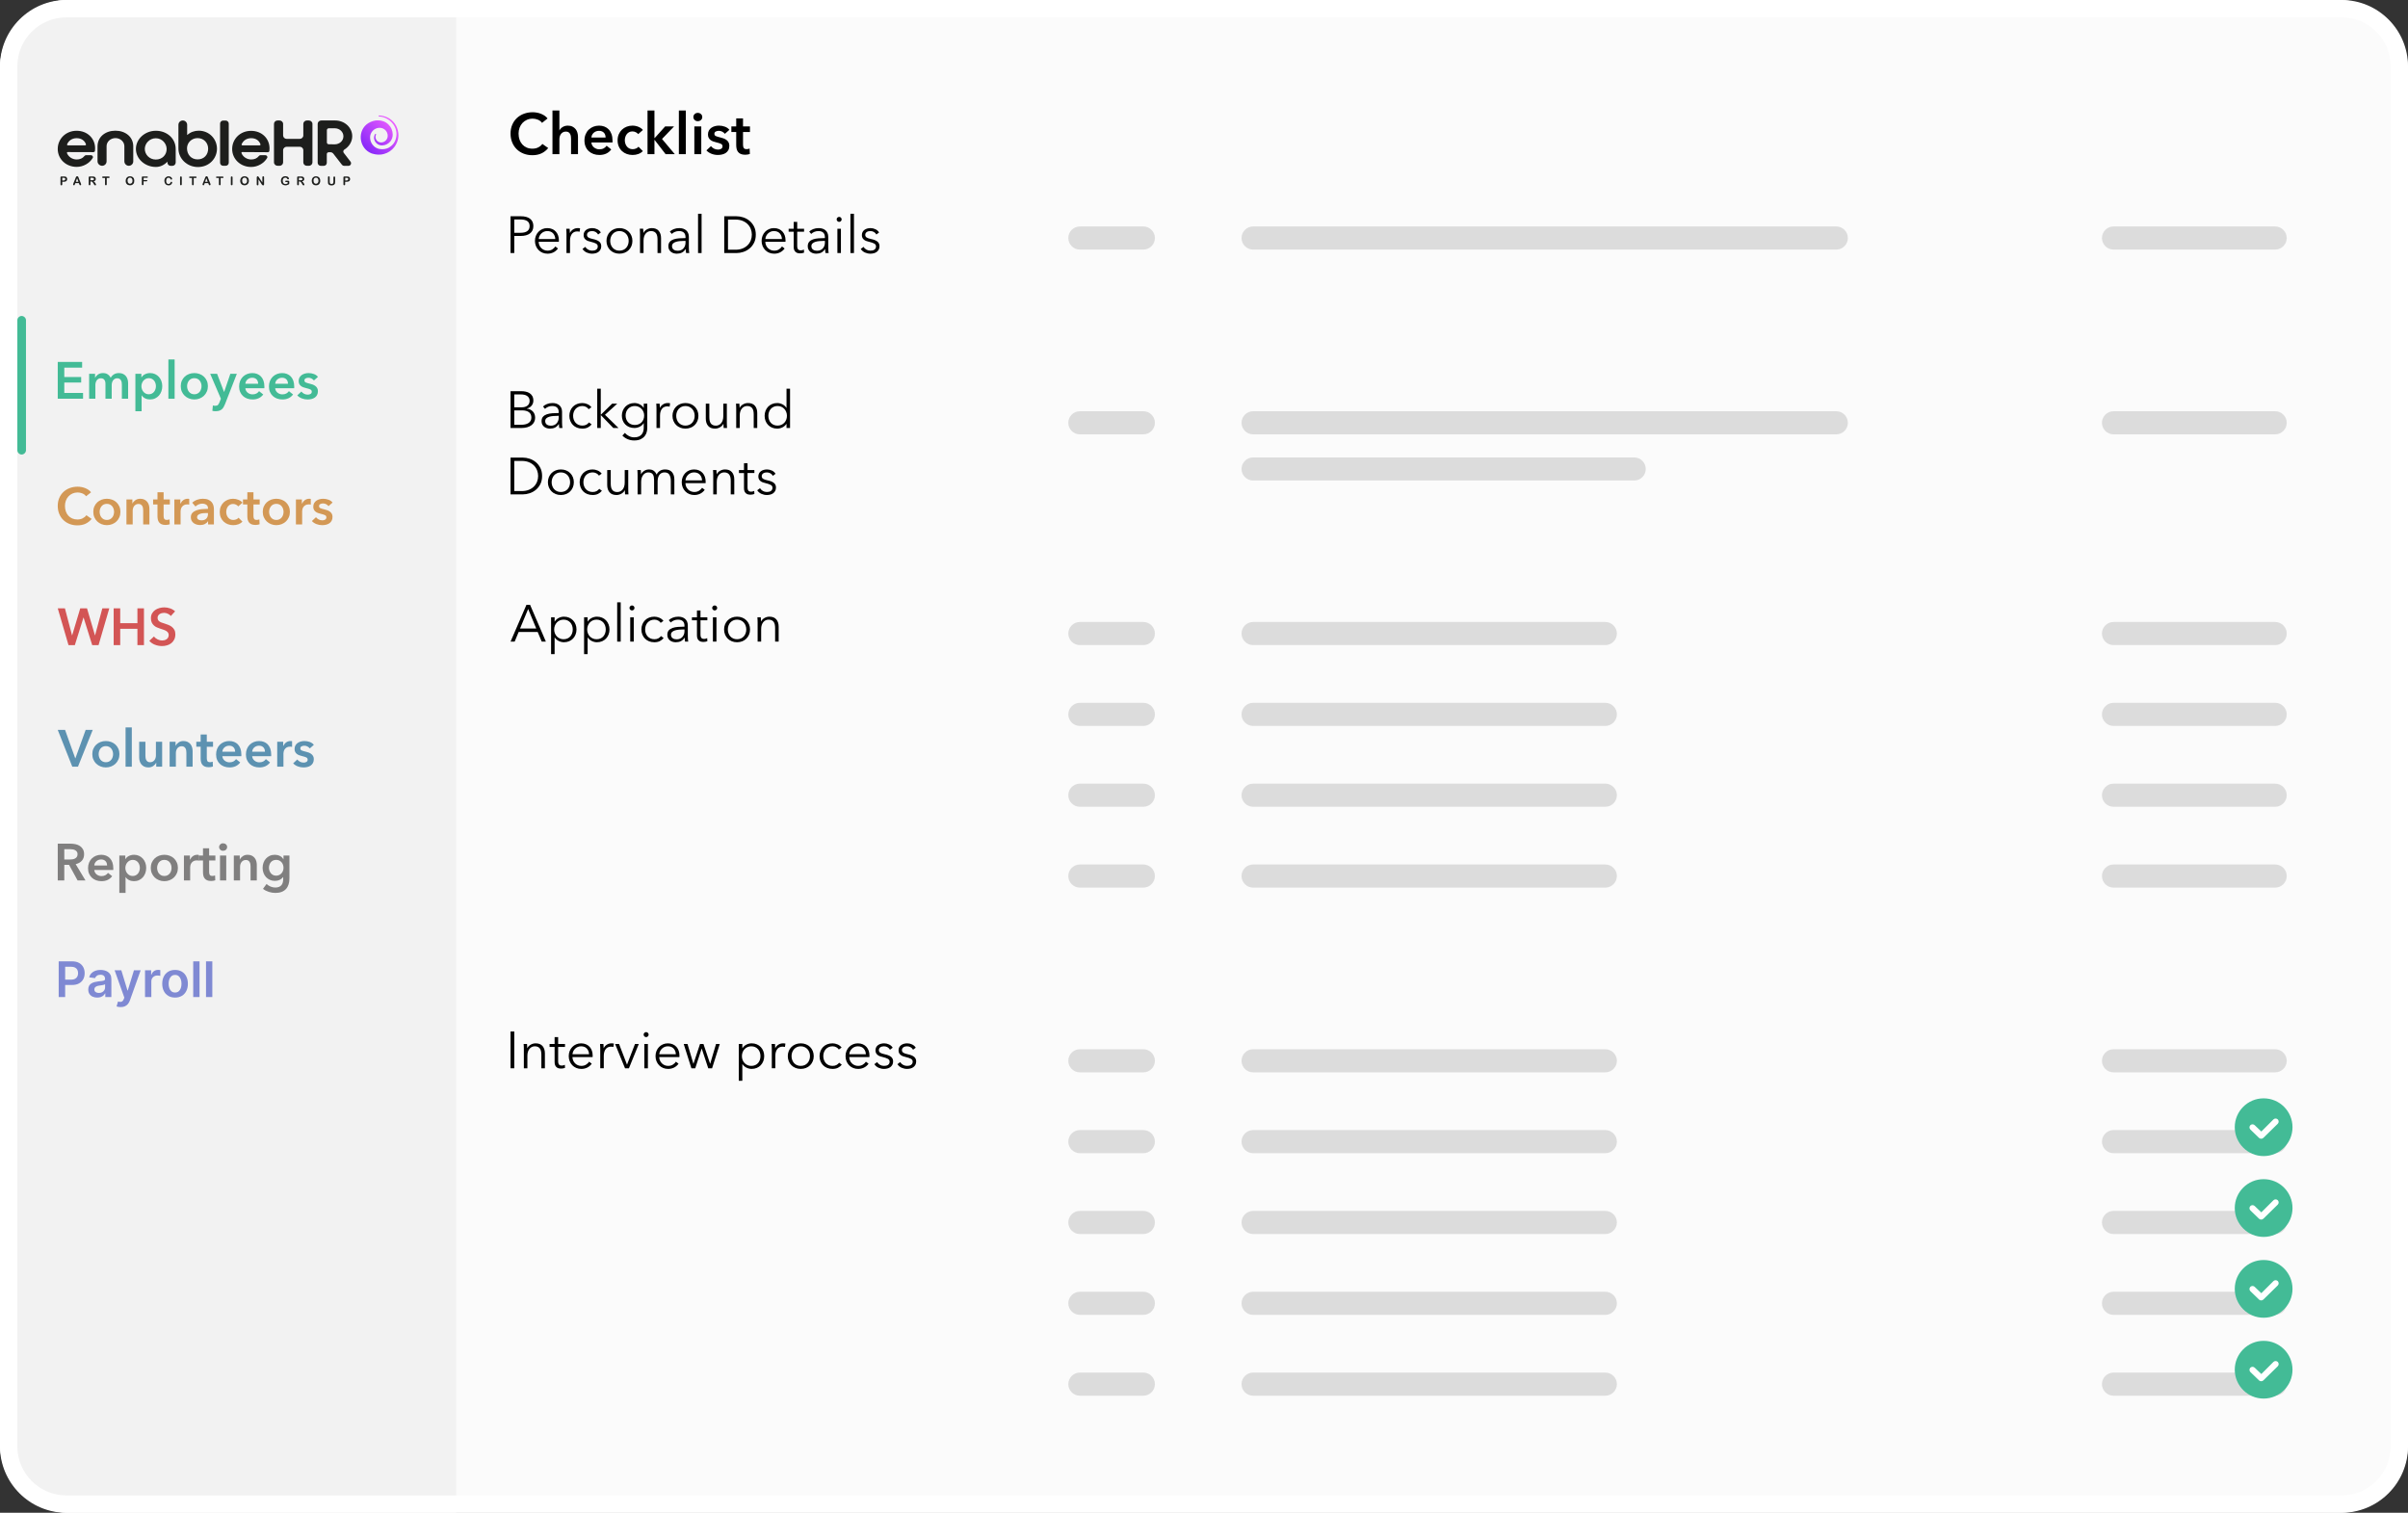 <?xml version="1.0" encoding="UTF-8"?><svg xmlns="http://www.w3.org/2000/svg" width="834" height="524" xmlns:xlink="http://www.w3.org/1999/xlink" viewBox="0 0 834 524"><rect x="0" y="0" width="834" height="524" fill="#333333" stroke="none"/><defs><linearGradient id="c" x1="126.817" y1="475.988" x2="136.408" y2="466.397" gradientTransform="translate(0 -424)" gradientUnits="userSpaceOnUse"><stop offset="0" stop-color="#8728f9"/><stop offset=".723" stop-color="#d04ffd"/><stop offset=".994" stop-color="#ed5eff"/></linearGradient></defs><g id="a"><rect width="834" height="524" rx="23.934" ry="23.934" fill="#fbfbfb" stroke-width="0"/></g><g id="b"><path d="M23.934,0h134.066v524H23.934c-13.21,0-23.934-10.725-23.934-23.934V23.934C0,10.725,10.725,0,23.934,0Z" fill="#f2f2f2" stroke-width="0"/><path d="M20,125.375h8.442v1.98h-6.174v3.24h5.85v1.908h-5.85v3.6h6.498v2.016h-8.766v-12.744Z" fill="#43bb96" stroke-width="0"/><path d="M41.186,129.227c.564,0,1.047.099,1.449.297.402.198.732.459.99.783.258.324.447.696.567,1.116.12.42.18.852.18,1.296v5.4h-2.16v-4.788c0-.252-.018-.516-.054-.792-.036-.276-.114-.525-.234-.747-.12-.222-.285-.405-.495-.549s-.489-.216-.837-.216c-.336,0-.624.072-.864.216s-.438.33-.594.558c-.156.228-.27.483-.342.765-.072.282-.108.562-.108.837v4.716h-2.16v-5.22c0-.54-.129-.987-.387-1.341-.258-.354-.663-.531-1.215-.531-.324,0-.606.069-.846.207-.24.138-.435.315-.585.531-.15.216-.264.465-.342.747-.079.282-.117.567-.117.855v4.752h-2.16v-8.64h2.052v1.386h.036c.096-.216.225-.42.387-.612.162-.191.354-.366.576-.522.222-.156.477-.279.765-.369.288-.09.606-.135.954-.135.672,0,1.23.15,1.674.45.443.3.786.696,1.026,1.188.288-.528.672-.933,1.152-1.215.48-.282,1.044-.423,1.692-.423Z" fill="#43bb96" stroke-width="0"/><path d="M48.962,129.479v1.206h.054c.108-.168.249-.339.423-.513s.387-.33.639-.468c.252-.138.537-.252.855-.342.318-.09.675-.135,1.071-.135.612,0,1.176.117,1.692.351.516.234.96.555,1.332.963.372.408.66.888.864,1.44.204.552.306,1.146.306,1.782s-.099,1.233-.297,1.791c-.198.558-.48,1.044-.846,1.458-.366.414-.81.744-1.332.99-.522.246-1.113.369-1.773.369-.612,0-1.173-.126-1.683-.378-.51-.252-.903-.594-1.179-1.026h-.036v5.472h-2.16v-12.96h2.07ZM54.002,133.763c0-.336-.051-.669-.153-.999s-.255-.627-.459-.891c-.204-.264-.462-.477-.774-.639-.312-.162-.678-.243-1.098-.243-.396,0-.75.084-1.062.252s-.579.384-.801.648c-.222.264-.39.564-.504.9-.114.336-.171.672-.171,1.008s.057.669.171.999c.114.33.282.627.504.891.222.264.489.477.801.639s.666.243,1.062.243c.42,0,.786-.084,1.098-.252s.57-.384.774-.648c.204-.264.357-.563.459-.9.102-.335.153-.672.153-1.008Z" fill="#43bb96" stroke-width="0"/><path d="M58.322,124.511h2.16v13.608h-2.16v-13.608Z" fill="#43bb96" stroke-width="0"/><path d="M62.606,133.763c0-.684.123-1.305.369-1.863.246-.558.579-1.035.999-1.431.42-.396.918-.702,1.494-.918.576-.216,1.188-.324,1.836-.324s1.26.108,1.836.324c.576.216,1.074.522,1.494.918s.753.873.999,1.431c.246.558.369,1.179.369,1.863s-.123,1.308-.369,1.872-.579,1.047-.999,1.449c-.42.402-.918.717-1.494.945-.576.228-1.188.342-1.836.342s-1.26-.114-1.836-.342c-.576-.228-1.074-.543-1.494-.945-.42-.402-.753-.885-.999-1.449-.246-.564-.369-1.188-.369-1.872ZM64.802,133.763c0,.336.051.672.153,1.008.102.336.255.636.459.9.204.264.462.48.774.648s.684.252,1.116.252.804-.084,1.116-.252.57-.384.774-.648c.204-.264.357-.563.459-.9.102-.335.153-.672.153-1.008s-.051-.669-.153-.999-.255-.627-.459-.891c-.204-.264-.462-.477-.774-.639-.312-.162-.684-.243-1.116-.243s-.804.081-1.116.243c-.312.162-.57.375-.774.639-.204.264-.357.561-.459.891-.102.33-.153.663-.153.999Z" fill="#43bb96" stroke-width="0"/><path d="M72.794,129.479h2.394l2.412,6.282h.036l2.142-6.282h2.25l-4.086,10.494c-.156.396-.324.747-.504,1.053-.18.306-.396.563-.648.774-.252.209-.549.369-.891.477-.342.108-.753.162-1.233.162-.18,0-.363-.009-.549-.027-.187-.018-.375-.051-.567-.099l.18-1.872c.144.048.285.081.423.099.138.018.267.027.387.027.228,0,.42-.027.576-.081.156-.054.288-.138.396-.252.108-.114.204-.255.288-.423s.174-.366.27-.594l.432-1.098-3.708-8.64Z" fill="#43bb96" stroke-width="0"/><path d="M91.568,133.907v.288c0,.096-.006.192-.018.288h-6.57c.024.312.105.597.243.855.138.258.321.48.549.666.228.187.486.333.774.441.288.108.588.162.9.162.54,0,.996-.099,1.368-.297.372-.198.678-.471.918-.819l1.44,1.152c-.852,1.152-2.088,1.728-3.708,1.728-.672,0-1.29-.105-1.854-.315-.564-.21-1.053-.507-1.467-.891-.414-.384-.738-.855-.972-1.413-.234-.558-.351-1.19-.351-1.899,0-.696.117-1.329.351-1.899.234-.57.555-1.056.963-1.458.408-.402.891-.714,1.449-.936.558-.222,1.161-.333,1.809-.333.6,0,1.155.099,1.665.297.51.198.951.492,1.323.882.372.39.663.876.873,1.458.209.582.315,1.263.315,2.043ZM89.408,132.935c0-.276-.039-.54-.117-.792-.079-.252-.201-.474-.369-.666-.168-.192-.381-.345-.639-.459-.258-.114-.561-.171-.909-.171-.648,0-1.197.195-1.647.585-.45.39-.699.891-.747,1.503h4.428Z" fill="#43bb96" stroke-width="0"/><path d="M101.9,133.907v.288c0,.096-.006.192-.018.288h-6.57c.024.312.105.597.243.855.138.258.321.48.549.666.228.187.486.333.774.441.288.108.588.162.9.162.54,0,.996-.099,1.368-.297.372-.198.678-.471.918-.819l1.44,1.152c-.852,1.152-2.088,1.728-3.708,1.728-.672,0-1.29-.105-1.854-.315-.564-.21-1.053-.507-1.467-.891-.414-.384-.738-.855-.972-1.413-.234-.558-.351-1.19-.351-1.899,0-.696.117-1.329.351-1.899.234-.57.555-1.056.963-1.458.408-.402.891-.714,1.449-.936.558-.222,1.161-.333,1.809-.333.6,0,1.155.099,1.665.297.51.198.951.492,1.323.882.372.39.663.876.873,1.458.209.582.315,1.263.315,2.043ZM99.74,132.935c0-.276-.039-.54-.117-.792-.079-.252-.201-.474-.369-.666-.168-.192-.381-.345-.639-.459-.258-.114-.561-.171-.909-.171-.648,0-1.197.195-1.647.585-.45.39-.699.891-.747,1.503h4.428Z" fill="#43bb96" stroke-width="0"/><path d="M108.722,131.783c-.192-.252-.456-.471-.792-.657-.336-.186-.702-.279-1.098-.279-.348,0-.666.072-.954.216s-.432.384-.432.72.159.573.477.711c.318.138.783.279,1.395.423.324.072.651.168.981.288.33.12.63.279.9.477.27.198.489.444.657.738.168.294.252.651.252,1.071,0,.528-.099.975-.297,1.341-.198.366-.462.663-.792.891-.331.228-.714.393-1.152.495-.438.102-.891.153-1.359.153-.672,0-1.326-.123-1.962-.369-.636-.246-1.164-.597-1.584-1.053l1.422-1.332c.24.312.552.57.936.774.384.204.81.306,1.278.306.156,0,.315-.018.477-.054.162-.036.312-.093.45-.171.138-.078.249-.183.333-.315.084-.132.126-.294.126-.486,0-.36-.165-.618-.495-.774-.33-.156-.825-.312-1.485-.468-.324-.072-.639-.165-.945-.279-.306-.114-.579-.264-.819-.45s-.432-.417-.576-.693-.216-.618-.216-1.026c0-.479.099-.894.297-1.242.198-.348.459-.633.783-.855.324-.222.69-.387,1.098-.495.408-.108.828-.162,1.26-.162.624,0,1.233.108,1.827.324.594.216,1.065.546,1.413.99l-1.404,1.242Z" fill="#43bb96" stroke-width="0"/><path d="M29.81,171.898c-.336-.456-.774-.789-1.314-.999s-1.068-.315-1.584-.315c-.66,0-1.26.12-1.8.36-.54.24-1.005.57-1.395.99-.39.42-.69.912-.9,1.476-.21.564-.315,1.176-.315,1.836,0,.696.102,1.332.306,1.908.204.576.495,1.071.873,1.485s.831.735,1.359.963c.528.228,1.122.342,1.782.342.684,0,1.29-.135,1.818-.405.528-.27.954-.626,1.278-1.071l1.818,1.278c-.564.708-1.254,1.257-2.07,1.647-.816.39-1.77.585-2.862.585-.997,0-1.911-.166-2.745-.495-.834-.33-1.551-.792-2.151-1.386-.601-.594-1.068-1.302-1.404-2.124-.336-.822-.504-1.73-.504-2.727,0-1.02.177-1.941.531-2.763.354-.822.839-1.521,1.458-2.097s1.347-1.02,2.187-1.332c.84-.312,1.752-.468,2.736-.468.408,0,.834.039,1.278.117.444.078.87.198,1.278.36.408.162.792.363,1.152.603.36.24.666.528.918.864l-1.728,1.368Z" fill="#d39855" stroke-width="0"/><path d="M32.312,177.298c0-.684.123-1.305.369-1.863.246-.558.579-1.035.999-1.431.42-.396.918-.702,1.494-.918.576-.216,1.188-.324,1.836-.324s1.26.108,1.836.324c.576.216,1.074.522,1.494.918s.753.873.999,1.431c.246.558.369,1.179.369,1.863s-.123,1.308-.369,1.872-.579,1.047-.999,1.449c-.42.402-.918.717-1.494.945-.576.228-1.188.342-1.836.342s-1.26-.114-1.836-.342c-.576-.228-1.074-.543-1.494-.945-.42-.402-.753-.885-.999-1.449-.246-.564-.369-1.188-.369-1.872ZM34.508,177.298c0,.336.051.672.153,1.008.102.336.255.636.459.9.204.264.462.48.774.648s.684.252,1.116.252.804-.084,1.116-.252.57-.384.774-.648c.204-.264.357-.563.459-.9.102-.335.153-.672.153-1.008s-.051-.669-.153-.999-.255-.627-.459-.891c-.204-.264-.462-.477-.774-.639-.312-.162-.684-.243-1.116-.243s-.804.081-1.116.243c-.312.162-.57.375-.774.639-.204.264-.357.561-.459.891-.102.33-.153.663-.153.999Z" fill="#d39855" stroke-width="0"/><path d="M43.795,173.014h2.052v1.386h.036c.192-.432.525-.813.999-1.143s1.035-.495,1.683-.495c.564,0,1.047.099,1.449.297.402.198.731.459.99.783.258.324.447.696.567,1.116.12.42.18.852.18,1.296v5.4h-2.16v-4.788c0-.252-.018-.516-.054-.792-.036-.276-.114-.525-.234-.747-.12-.222-.285-.405-.495-.549s-.489-.216-.837-.216-.648.069-.9.207c-.252.138-.459.315-.621.531-.162.216-.285.465-.369.747-.084.282-.126.567-.126.855v4.752h-2.16v-8.64Z" fill="#d39855" stroke-width="0"/><path d="M53.029,174.742v-1.728h1.512v-2.502h2.124v2.502h2.16v1.728h-2.16v4.014c0,.384.069.702.207.954.138.252.447.378.927.378.144,0,.3-.015.468-.045s.318-.075.45-.135l.072,1.692c-.192.072-.42.129-.684.171-.264.042-.516.063-.756.063-.576,0-1.044-.081-1.404-.243-.36-.162-.646-.384-.855-.666-.21-.282-.354-.606-.432-.972-.078-.366-.117-.759-.117-1.179v-4.032h-1.512Z" fill="#d39855" stroke-width="0"/><path d="M60.391,173.014h2.07v1.44h.036c.24-.504.576-.912,1.008-1.224.432-.312.936-.468,1.512-.468.084,0,.174.003.27.009s.18.021.252.045v1.98c-.144-.036-.267-.06-.369-.072-.102-.012-.201-.018-.297-.018-.492,0-.888.09-1.188.27-.3.18-.534.396-.702.648-.168.252-.282.51-.342.774s-.09.474-.09.63v4.626h-2.16v-8.64Z" fill="#d39855" stroke-width="0"/><path d="M72.073,180.556h-.054c-.216.384-.564.699-1.044.945-.48.246-1.026.369-1.638.369-.348,0-.711-.045-1.089-.135s-.726-.24-1.044-.45c-.318-.209-.582-.486-.792-.828-.21-.342-.315-.765-.315-1.269,0-.648.183-1.164.549-1.548.366-.384.837-.678,1.413-.882s1.215-.339,1.917-.405,1.389-.099,2.061-.099v-.216c0-.54-.195-.938-.585-1.197-.39-.258-.855-.387-1.395-.387-.456,0-.894.096-1.314.288-.42.192-.768.426-1.044.702l-1.116-1.314c.492-.456,1.059-.798,1.701-1.026.642-.228,1.293-.342,1.953-.342.768,0,1.401.108,1.899.324.498.216.891.498,1.179.846.288.348.489.738.603,1.17.114.432.171.864.171,1.296v5.256h-2.016v-1.098ZM72.037,177.712h-.486c-.348,0-.714.015-1.098.045-.384.03-.738.096-1.062.198-.324.103-.594.246-.81.432s-.324.441-.324.765c0,.204.045.375.135.513.09.138.207.249.351.333s.306.144.486.18c.18.036.36.054.54.054.744,0,1.308-.198,1.692-.594s.576-.936.576-1.62v-.306Z" fill="#d39855" stroke-width="0"/><path d="M82.513,175.408c-.168-.24-.42-.441-.756-.603s-.678-.243-1.026-.243c-.396,0-.744.081-1.044.243-.3.162-.549.375-.747.639-.198.264-.345.561-.441.891-.096.33-.144.663-.144.999s.051.669.153.999.255.627.459.891c.204.264.459.477.765.639s.663.243,1.071.243c.335,0,.672-.066,1.008-.198.336-.132.606-.324.81-.576l1.35,1.368c-.36.384-.819.681-1.377.891-.558.21-1.161.315-1.809.315-.636,0-1.239-.102-1.809-.306-.57-.204-1.068-.504-1.494-.9-.426-.396-.762-.875-1.008-1.44-.246-.564-.369-1.206-.369-1.926,0-.696.123-1.326.369-1.89.246-.564.579-1.044.999-1.44.42-.396.909-.702,1.467-.918.558-.216,1.155-.324,1.791-.324s1.251.12,1.845.36c.594.24,1.064.57,1.413.99l-1.476,1.296Z" fill="#d39855" stroke-width="0"/><path d="M84.151,174.742v-1.728h1.512v-2.502h2.124v2.502h2.16v1.728h-2.16v4.014c0,.384.069.702.207.954.138.252.447.378.927.378.144,0,.3-.015.468-.045s.318-.075.45-.135l.072,1.692c-.192.072-.42.129-.684.171-.264.042-.516.063-.756.063-.576,0-1.044-.081-1.404-.243-.36-.162-.646-.384-.855-.666-.21-.282-.354-.606-.432-.972-.078-.366-.117-.759-.117-1.179v-4.032h-1.512Z" fill="#d39855" stroke-width="0"/><path d="M91.009,177.298c0-.684.123-1.305.369-1.863.246-.558.579-1.035.999-1.431.42-.396.918-.702,1.494-.918.576-.216,1.188-.324,1.836-.324s1.26.108,1.836.324c.576.216,1.074.522,1.494.918s.753.873.999,1.431c.246.558.369,1.179.369,1.863s-.123,1.308-.369,1.872-.579,1.047-.999,1.449c-.42.402-.918.717-1.494.945-.576.228-1.188.342-1.836.342s-1.26-.114-1.836-.342c-.576-.228-1.074-.543-1.494-.945-.42-.402-.753-.885-.999-1.449-.246-.564-.369-1.188-.369-1.872ZM93.205,177.298c0,.336.051.672.153,1.008.102.336.255.636.459.9.204.264.462.48.774.648s.684.252,1.116.252.804-.084,1.116-.252.57-.384.774-.648c.204-.264.357-.563.459-.9.102-.335.153-.672.153-1.008s-.051-.669-.153-.999-.255-.627-.459-.891c-.204-.264-.462-.477-.774-.639-.312-.162-.684-.243-1.116-.243s-.804.081-1.116.243c-.312.162-.57.375-.774.639-.204.264-.357.561-.459.891-.102.33-.153.663-.153.999Z" fill="#d39855" stroke-width="0"/><path d="M102.492,173.014h2.07v1.44h.036c.24-.504.576-.912,1.008-1.224.432-.312.936-.468,1.512-.468.084,0,.174.003.27.009s.18.021.252.045v1.98c-.144-.036-.267-.06-.369-.072-.102-.012-.201-.018-.297-.018-.492,0-.888.09-1.188.27-.3.18-.534.396-.702.648-.168.252-.282.51-.342.774s-.09.474-.09.63v4.626h-2.16v-8.64Z" fill="#d39855" stroke-width="0"/><path d="M113.778,175.318c-.192-.252-.456-.471-.792-.657-.336-.186-.702-.279-1.098-.279-.348,0-.666.072-.954.216s-.432.384-.432.72.159.573.477.711c.318.138.783.279,1.395.423.324.072.651.168.981.288.33.12.63.279.9.477.27.198.489.444.657.738.168.294.252.651.252,1.071,0,.528-.099.975-.297,1.341-.198.366-.462.663-.792.891-.331.228-.714.393-1.152.495-.438.102-.891.153-1.359.153-.672,0-1.326-.123-1.962-.369-.636-.246-1.164-.597-1.584-1.053l1.422-1.332c.24.312.552.57.936.774.384.204.81.306,1.278.306.156,0,.315-.018.477-.054.162-.036.312-.093.45-.171.138-.078.249-.183.333-.315.084-.132.126-.294.126-.486,0-.36-.165-.618-.495-.774-.33-.156-.825-.312-1.485-.468-.324-.072-.639-.165-.945-.279-.306-.114-.579-.264-.819-.45s-.432-.417-.576-.693-.216-.618-.216-1.026c0-.479.099-.894.297-1.242.198-.348.459-.633.783-.855.324-.222.69-.387,1.098-.495.408-.108.828-.162,1.26-.162.624,0,1.233.108,1.827.324.594.216,1.065.546,1.413.99l-1.404,1.242Z" fill="#d39855" stroke-width="0"/><path d="M20,210.718h2.484l2.466,9.36h.036l2.808-9.36h2.34l2.754,9.36h.036l2.52-9.36h2.412l-3.726,12.744h-2.196l-2.988-9.558h-.036l-2.988,9.558h-2.196l-3.726-12.744Z" fill="#d35555" stroke-width="0"/><path d="M39.368,210.718h2.268v5.148h5.958v-5.148h2.268v12.744h-2.268v-5.652h-5.958v5.652h-2.268v-12.744Z" fill="#d35555" stroke-width="0"/><path d="M59.167,213.382c-.24-.312-.579-.573-1.017-.783s-.879-.315-1.323-.315c-.264,0-.528.033-.792.099-.264.066-.504.168-.72.306-.216.138-.393.318-.531.54-.138.222-.207.489-.207.801,0,.288.06.534.18.738.12.204.285.378.495.522s.465.27.765.378.63.216.99.324c.408.132.831.282,1.269.45.438.168.839.39,1.206.666.366.276.666.624.9,1.044.234.42.351.942.351,1.566,0,.684-.126,1.281-.378,1.791-.252.51-.588.933-1.008,1.269-.42.336-.912.588-1.476.756-.564.168-1.158.252-1.782.252-.828,0-1.638-.153-2.43-.459-.792-.306-1.44-.759-1.944-1.359l1.62-1.512c.312.432.729.774,1.251,1.026s1.035.378,1.539.378c.264,0,.534-.033.81-.099.276-.065.525-.177.747-.333.222-.156.402-.351.54-.585.138-.234.207-.525.207-.873,0-.335-.078-.615-.234-.837-.156-.222-.366-.414-.63-.576-.264-.162-.576-.303-.936-.423-.36-.12-.738-.246-1.134-.378-.384-.12-.768-.264-1.152-.432-.384-.167-.729-.39-1.035-.666-.306-.276-.555-.615-.747-1.017-.192-.402-.288-.903-.288-1.503,0-.648.135-1.206.405-1.674.27-.468.624-.855,1.062-1.161.438-.306.936-.534,1.494-.684.558-.15,1.125-.225,1.701-.225.648,0,1.305.114,1.971.342.666.228,1.245.57,1.737,1.026l-1.476,1.62Z" fill="#d35555" stroke-width="0"/><path d="M20,252.831h2.538l3.51,9.81h.072l3.546-9.81h2.448l-5.112,12.744h-1.962l-5.04-12.744Z" fill="#5d92b1" stroke-width="0"/><path d="M31.97,261.219c0-.684.123-1.305.369-1.863.246-.558.579-1.035.999-1.431.42-.396.918-.702,1.494-.918.576-.216,1.188-.324,1.836-.324s1.26.108,1.836.324c.576.216,1.074.522,1.494.918s.753.873.999,1.431c.246.558.369,1.179.369,1.863s-.123,1.308-.369,1.872-.579,1.047-.999,1.449c-.42.402-.918.717-1.494.945-.576.228-1.188.342-1.836.342s-1.26-.114-1.836-.342c-.576-.228-1.074-.543-1.494-.945-.42-.402-.753-.885-.999-1.449-.246-.564-.369-1.188-.369-1.872ZM34.166,261.219c0,.336.051.672.153,1.008.102.336.255.636.459.9.204.264.462.48.774.648s.684.252,1.116.252.804-.084,1.116-.252.57-.384.774-.648c.204-.264.357-.563.459-.9.102-.335.153-.672.153-1.008s-.051-.669-.153-.999-.255-.627-.459-.891c-.204-.264-.462-.477-.774-.639-.312-.162-.684-.243-1.116-.243s-.804.081-1.116.243c-.312.162-.57.375-.774.639-.204.264-.357.561-.459.891-.102.33-.153.663-.153.999Z" fill="#5d92b1" stroke-width="0"/><path d="M43.49,251.968h2.16v13.608h-2.16v-13.608Z" fill="#5d92b1" stroke-width="0"/><path d="M56.162,265.575h-2.052v-1.386h-.036c-.192.432-.525.813-.999,1.143-.474.33-1.035.495-1.683.495-.564,0-1.047-.099-1.449-.297-.402-.198-.732-.459-.99-.783-.258-.324-.447-.696-.567-1.116s-.18-.852-.18-1.296v-5.4h2.16v4.788c0,.252.018.516.054.792.036.276.114.525.234.747.12.222.285.405.495.549s.489.216.837.216c.336,0,.633-.069.891-.207.258-.138.468-.315.63-.531.162-.216.285-.465.369-.747.084-.282.126-.567.126-.855v-4.752h2.16v8.64Z" fill="#5d92b1" stroke-width="0"/><path d="M58.753,256.935h2.052v1.386h.036c.192-.432.525-.813.999-1.143s1.035-.495,1.683-.495c.564,0,1.047.099,1.449.297.402.198.731.459.99.783.258.324.447.696.567,1.116.12.42.18.852.18,1.296v5.4h-2.16v-4.788c0-.252-.018-.516-.054-.792-.036-.276-.114-.525-.234-.747-.12-.222-.285-.405-.495-.549s-.489-.216-.837-.216-.648.069-.9.207c-.252.138-.459.315-.621.531-.162.216-.285.465-.369.747-.084.282-.126.567-.126.855v4.752h-2.16v-8.64Z" fill="#5d92b1" stroke-width="0"/><path d="M67.987,258.663v-1.728h1.512v-2.502h2.124v2.502h2.16v1.728h-2.16v4.014c0,.384.069.702.207.954.138.252.447.378.927.378.144,0,.3-.015.468-.045s.318-.075.45-.135l.072,1.692c-.192.072-.42.129-.684.171-.264.042-.516.063-.756.063-.576,0-1.044-.081-1.404-.243-.36-.162-.646-.384-.855-.666-.21-.282-.354-.606-.432-.972-.078-.366-.117-.759-.117-1.179v-4.032h-1.512Z" fill="#5d92b1" stroke-width="0"/><path d="M83.593,261.364v.288c0,.096-.006.192-.018.288h-6.57c.024.312.105.597.243.855.138.258.321.48.549.666.228.187.486.333.774.441.288.108.588.162.9.162.54,0,.996-.099,1.368-.297.372-.198.678-.471.918-.819l1.44,1.152c-.852,1.152-2.088,1.728-3.708,1.728-.672,0-1.29-.105-1.854-.315-.564-.21-1.053-.507-1.467-.891-.414-.384-.738-.855-.972-1.413-.234-.558-.351-1.19-.351-1.899,0-.696.117-1.329.351-1.899.234-.57.555-1.056.963-1.458.408-.402.891-.714,1.449-.936.558-.222,1.161-.333,1.809-.333.6,0,1.155.099,1.665.297.51.198.951.492,1.323.882.372.39.663.876.873,1.458.209.582.315,1.263.315,2.043ZM81.433,260.391c0-.276-.039-.54-.117-.792-.079-.252-.201-.474-.369-.666-.168-.192-.381-.345-.639-.459-.258-.114-.561-.171-.909-.171-.648,0-1.197.195-1.647.585-.45.39-.699.891-.747,1.503h4.428Z" fill="#5d92b1" stroke-width="0"/><path d="M93.925,261.364v.288c0,.096-.006.192-.018.288h-6.57c.024.312.105.597.243.855.138.258.321.48.549.666.228.187.486.333.774.441.288.108.588.162.9.162.54,0,.996-.099,1.368-.297.372-.198.678-.471.918-.819l1.44,1.152c-.852,1.152-2.088,1.728-3.708,1.728-.672,0-1.29-.105-1.854-.315-.564-.21-1.053-.507-1.467-.891-.414-.384-.738-.855-.972-1.413-.234-.558-.351-1.19-.351-1.899,0-.696.117-1.329.351-1.899.234-.57.555-1.056.963-1.458.408-.402.891-.714,1.449-.936.558-.222,1.161-.333,1.809-.333.6,0,1.155.099,1.665.297.51.198.951.492,1.323.882.372.39.663.876.873,1.458.209.582.315,1.263.315,2.043ZM91.765,260.391c0-.276-.039-.54-.117-.792-.079-.252-.201-.474-.369-.666-.168-.192-.381-.345-.639-.459-.258-.114-.561-.171-.909-.171-.648,0-1.197.195-1.647.585-.45.39-.699.891-.747,1.503h4.428Z" fill="#5d92b1" stroke-width="0"/><path d="M96.013,256.935h2.07v1.44h.036c.24-.504.576-.912,1.008-1.224.432-.312.936-.468,1.512-.468.084,0,.174.003.27.009s.18.021.252.045v1.98c-.144-.036-.267-.06-.369-.072-.102-.012-.201-.018-.297-.018-.492,0-.888.09-1.188.27-.3.18-.534.396-.702.648-.168.252-.282.51-.342.774s-.09.474-.09.63v4.626h-2.16v-8.64Z" fill="#5d92b1" stroke-width="0"/><path d="M107.299,259.24c-.192-.252-.456-.471-.792-.657-.336-.186-.702-.279-1.098-.279-.348,0-.666.072-.954.216s-.432.384-.432.72.159.573.477.711c.318.138.783.279,1.395.423.324.072.651.168.981.288.33.12.63.279.9.477.27.198.489.444.657.738.168.294.252.651.252,1.071,0,.528-.099.975-.297,1.341-.198.366-.462.663-.792.891-.331.228-.714.393-1.152.495-.438.102-.891.153-1.359.153-.672,0-1.326-.123-1.962-.369-.636-.246-1.164-.597-1.584-1.053l1.422-1.332c.24.312.552.57.936.774.384.204.81.306,1.278.306.156,0,.315-.018.477-.054.162-.036.312-.093.45-.171.138-.078.249-.183.333-.315.084-.132.126-.294.126-.486,0-.36-.165-.618-.495-.774-.33-.156-.825-.312-1.485-.468-.324-.072-.639-.165-.945-.279-.306-.114-.579-.264-.819-.45s-.432-.417-.576-.693-.216-.618-.216-1.026c0-.479.099-.894.297-1.242.198-.348.459-.633.783-.855.324-.222.69-.387,1.098-.495.408-.108.828-.162,1.26-.162.624,0,1.233.108,1.827.324.594.216,1.065.546,1.413.99l-1.404,1.242Z" fill="#5d92b1" stroke-width="0"/><path d="M20,292.236h4.428c.6,0,1.182.062,1.746.188.564.126,1.064.333,1.503.621.438.288.789.666,1.053,1.135.264.468.396,1.038.396,1.71,0,.924-.261,1.677-.783,2.259s-1.233.975-2.133,1.179l3.402,5.652h-2.736l-2.952-5.4h-1.656v5.4h-2.268v-12.744ZM24.122,297.727c.324,0,.648-.024.972-.072.324-.048.615-.138.873-.271.258-.132.471-.32.639-.566s.252-.561.252-.945c0-.348-.079-.633-.234-.854-.156-.223-.354-.399-.594-.531-.24-.132-.513-.222-.819-.271-.306-.048-.603-.071-.891-.071h-2.052v3.582h1.854Z" fill="#807f7f" stroke-width="0"/><path d="M39.242,300.769v.288c0,.096-.006.191-.018.287h-6.57c.024.312.105.598.243.855.138.258.321.48.549.666.228.187.486.333.774.441.288.107.588.161.9.161.54,0,.996-.099,1.368-.297.372-.197.678-.471.918-.818l1.44,1.151c-.852,1.152-2.088,1.729-3.708,1.729-.672,0-1.29-.105-1.854-.315-.564-.21-1.053-.507-1.467-.891-.414-.384-.738-.855-.972-1.413s-.351-1.19-.351-1.899c0-.695.117-1.328.351-1.898s.555-1.056.963-1.458c.408-.402.891-.714,1.449-.937.558-.222,1.161-.333,1.809-.333.6,0,1.155.1,1.665.297.51.198.951.492,1.323.883.372.39.663.876.873,1.458.209.582.315,1.263.315,2.043ZM37.082,299.796c0-.275-.039-.54-.117-.792-.079-.252-.201-.474-.369-.666-.168-.191-.381-.345-.639-.459-.258-.113-.561-.171-.909-.171-.648,0-1.197.195-1.647.585-.45.391-.699.892-.747,1.503h4.428Z" fill="#807f7f" stroke-width="0"/><path d="M43.4,296.34v1.206h.054c.108-.168.249-.339.423-.513s.387-.33.639-.468.537-.252.855-.342c.318-.091.675-.136,1.071-.136.612,0,1.176.117,1.692.352.516.233.96.555,1.332.963.372.408.66.888.864,1.439.204.553.306,1.146.306,1.782s-.099,1.233-.297,1.791c-.198.559-.48,1.044-.846,1.458-.366.414-.81.744-1.332.99s-1.113.369-1.773.369c-.612,0-1.173-.126-1.683-.378-.51-.252-.903-.595-1.179-1.026h-.036v5.472h-2.16v-12.96h2.07ZM48.44,300.624c0-.336-.051-.669-.153-.999s-.255-.627-.459-.891-.462-.478-.774-.639c-.312-.162-.678-.243-1.098-.243-.396,0-.75.084-1.062.252s-.579.384-.801.647c-.222.265-.39.564-.504.9-.114.336-.171.672-.171,1.008s.057.669.171.999c.114.33.282.627.504.891.222.265.489.478.801.64s.666.243,1.062.243c.42,0,.786-.084,1.098-.252s.57-.385.774-.648.357-.563.459-.9c.102-.335.153-.672.153-1.008Z" fill="#807f7f" stroke-width="0"/><path d="M52.22,300.624c0-.684.123-1.305.369-1.863.246-.558.579-1.034.999-1.431.42-.396.918-.702,1.494-.918.576-.216,1.188-.324,1.836-.324s1.26.108,1.836.324c.576.216,1.074.522,1.494.918.42.396.753.873.999,1.431.246.559.369,1.18.369,1.863s-.123,1.309-.369,1.872c-.246.564-.579,1.047-.999,1.449s-.918.717-1.494.945c-.576.228-1.188.342-1.836.342s-1.26-.114-1.836-.342c-.576-.229-1.074-.543-1.494-.945-.42-.402-.753-.885-.999-1.449-.246-.563-.369-1.188-.369-1.872ZM54.416,300.624c0,.336.051.673.153,1.008.102.337.255.637.459.9.204.264.462.48.774.648s.684.252,1.116.252.804-.084,1.116-.252.57-.385.774-.648.357-.563.459-.9c.102-.335.153-.672.153-1.008s-.051-.669-.153-.999-.255-.627-.459-.891-.462-.478-.774-.639c-.312-.162-.684-.243-1.116-.243s-.804.081-1.116.243c-.312.161-.57.375-.774.639-.204.264-.357.561-.459.891-.102.33-.153.663-.153.999Z" fill="#807f7f" stroke-width="0"/><path d="M63.704,296.34h2.07v1.44h.036c.24-.504.576-.912,1.008-1.224.432-.312.936-.469,1.512-.469.084,0,.174.004.27.01s.18.021.252.045v1.979c-.144-.036-.267-.06-.369-.072-.102-.012-.201-.018-.297-.018-.492,0-.888.09-1.188.27-.3.181-.534.396-.702.648-.168.252-.282.51-.342.774-.06.264-.09.474-.09.63v4.626h-2.16v-8.641Z" fill="#807f7f" stroke-width="0"/><path d="M68.798,298.068v-1.729h1.512v-2.502h2.124v2.502h2.16v1.729h-2.16v4.014c0,.385.069.702.207.954.138.252.447.378.927.378.144,0,.3-.015.468-.045.168-.029.318-.075.45-.135l.072,1.691c-.192.072-.42.129-.684.172-.264.041-.516.062-.756.062-.576,0-1.044-.081-1.404-.243-.36-.162-.646-.384-.855-.666-.21-.281-.354-.605-.432-.972-.078-.366-.117-.759-.117-1.179v-4.032h-1.512Z" fill="#807f7f" stroke-width="0"/><path d="M75.89,293.406c0-.348.129-.65.387-.909.258-.258.585-.387.981-.387s.729.123.999.369.405.555.405.927-.135.682-.405.927c-.27.246-.603.369-.999.369s-.723-.129-.981-.387c-.258-.258-.387-.561-.387-.909ZM76.196,296.34h2.16v8.641h-2.16v-8.641Z" fill="#807f7f" stroke-width="0"/><path d="M80.984,296.34h2.052v1.387h.036c.192-.433.525-.813.999-1.144s1.035-.495,1.683-.495c.564,0,1.047.1,1.449.297.402.198.731.459.99.783.258.324.447.696.567,1.116.12.42.18.853.18,1.296v5.4h-2.16v-4.788c0-.252-.018-.516-.054-.792s-.114-.525-.234-.747c-.12-.222-.285-.405-.495-.549-.21-.145-.489-.216-.837-.216s-.648.068-.9.207c-.252.138-.459.314-.621.53-.162.216-.285.466-.369.747-.084.282-.126.567-.126.855v4.752h-2.16v-8.641Z" fill="#807f7f" stroke-width="0"/><path d="M100.244,296.34v7.866c0,.78-.096,1.485-.288,2.115s-.489,1.164-.891,1.602c-.402.438-.909.777-1.521,1.018-.612.239-1.338.359-2.178.359-.348,0-.717-.029-1.107-.09-.39-.06-.774-.15-1.152-.27-.378-.12-.741-.271-1.089-.45s-.66-.384-.936-.612l1.242-1.674c.42.396.894.699,1.422.909.528.21,1.062.315,1.602.315.516,0,.951-.076,1.305-.227s.636-.358.846-.623.36-.578.45-.939c.09-.361.135-.759.135-1.192v-.632h-.036c-.312.424-.711.748-1.197.973-.486.224-1.029.336-1.629.336-.648,0-1.236-.12-1.764-.359-.528-.24-.975-.564-1.341-.973-.366-.407-.651-.885-.855-1.431-.204-.546-.306-1.125-.306-1.737,0-.624.099-1.212.297-1.764.198-.552.48-1.032.846-1.44.366-.407.81-.731,1.332-.972s1.107-.36,1.755-.36c.612,0,1.182.126,1.71.378.528.252.948.643,1.26,1.17h.036v-1.296h2.052ZM95.636,297.853c-.396,0-.747.071-1.053.215s-.564.338-.774.583-.372.535-.486.87c-.114.335-.171.694-.171,1.077,0,.347.057.682.171,1.004.114.323.276.613.486.87.21.258.468.464.774.619.306.156.651.233,1.035.233.396,0,.753-.074,1.071-.225.318-.149.588-.35.81-.601s.393-.541.513-.87c.12-.329.18-.673.18-1.031,0-.371-.06-.724-.18-1.059-.12-.335-.291-.628-.513-.879-.222-.252-.489-.449-.801-.593-.312-.144-.666-.215-1.062-.215Z" fill="#807f7f" stroke-width="0"/><path d="M61.797,51.456v-8.214c0-.838.675-1.513,1.513-1.513h0c.838,0,1.513.675,1.513,1.513v3.485h.081c1.027-.946,2.459-1.459,3.918-1.459,3.701,0,6.322,2.918,6.322,6.241s-2.621,6.403-6.728,6.349c-3.702-.081-6.619-2.945-6.619-6.403h0ZM72.091,51.51c0-1.999-1.459-3.674-3.674-3.674-2.08,0-3.647,1.621-3.647,3.539,0,2.08,1.378,3.837,3.674,3.837s3.647-1.675,3.647-3.701Z" fill="#1d1e1c" stroke-width="0"/><path d="M23.458,52.672c-.189,0-.324.189-.27.351.513,1.324,1.891,2.215,3.377,2.215,1.081,0,2.026-.378,2.675-1.189.135-.189.351-.297.567-.297h1.675c.54,0,.892.54.621.973-1.081,1.837-3.296,3.08-5.539,3.08-3.729,0-6.565-2.729-6.565-6.214s2.783-6.295,6.538-6.295,6.403,2.675,6.403,6.079c0,.297-.027.594-.054.919-.027.351-.513.405-.513.405l-8.916-.027h0ZM23.512,50.348h5.971c.189,0,.351-.189.297-.351-.459-1.324-1.621-2.134-3.215-2.134s-2.756.811-3.323,2.107c-.081.189.054.378.27.378" fill="#1d1e1c" stroke-width="0"/><path d="M33.779,50.699c0-3.323,2.756-5.431,6.187-5.431s6.187,2.107,6.187,5.431v5.188c0,.865-.702,1.54-1.54,1.54s-1.54-.702-1.54-1.54v-5.242c0-1.54-1.378-2.81-3.08-2.81s-3.08,1.243-3.08,2.81v5.242c0,.865-.702,1.54-1.54,1.54s-1.594-.702-1.594-1.54v-5.188Z" fill="#1d1e1c" stroke-width="0"/><path d="M59.69,57.454h-.567c-.621,0-1.135-.513-1.135-1.135v-.324c-1.027,1.108-2.432,1.837-3.999,1.837-3.783,0-6.917-2.81-6.917-6.241s3.107-6.295,6.917-6.295,6.863,2.648,6.863,6.322v4.728c-.027.594-.54,1.108-1.162,1.108M53.962,47.889c-2.188,0-3.81,1.81-3.81,3.701s1.567,3.674,3.81,3.674,3.756-1.621,3.756-3.647c0-1.891-1.567-3.729-3.756-3.729" fill="#1d1e1c" stroke-width="0"/><path d="M76.225,56.373v-13.563c0-.594.486-1.054,1.081-1.054h.838c.594,0,1.081.486,1.081,1.054v13.563c0,.594-.486,1.054-1.081,1.054h-.838c-.594,0-1.081-.459-1.081-1.054h0Z" fill="#1d1e1c" stroke-width="0"/><path d="M83.898,52.672c-.189,0-.324.189-.27.351.513,1.324,1.891,2.215,3.377,2.215,1.081,0,2.026-.378,2.648-1.189.135-.189.351-.297.567-.297h1.675c.54,0,.892.54.621.973-1.081,1.864-3.296,3.107-5.539,3.107-3.701,0-6.565-2.729-6.565-6.214s2.783-6.295,6.538-6.295,6.403,2.675,6.403,6.079c0,.297-.027.594-.054.919-.027.351-.513.405-.513.405l-8.889-.054h0ZM83.952,50.348h5.971c.189,0,.351-.189.297-.351-.459-1.324-1.621-2.134-3.215-2.134s-2.756.811-3.323,2.107c-.081.189.081.378.27.378" fill="#1d1e1c" stroke-width="0"/><path d="M105.053,56.238v-4.215c0-.648-.54-1.189-1.243-1.189h-4.512c-.675,0-1.243.54-1.243,1.189v4.215c0,.648-.54,1.189-1.243,1.189h-.675c-.675,0-1.243-.54-1.243-1.189v-13.32c0-.648.54-1.189,1.243-1.189h.675c.675,0,1.243.54,1.243,1.189v3.999c0,.648.54,1.189,1.243,1.189h4.512c.675,0,1.243-.54,1.243-1.189v-3.999c0-.648.54-1.189,1.243-1.189h.675c.675,0,1.243.54,1.243,1.189v13.32c0,.648-.54,1.189-1.243,1.189h-.675c-.702,0-1.243-.513-1.243-1.189Z" fill="#1d1e1c" stroke-width="0"/><path d="M119.049,52.942l2.351,3.053c.459.594.027,1.459-.757,1.459h-1.432c-.297,0-.567-.135-.757-.351l-3.026-3.891c-.243-.297-.594-.486-1-.486h-.567c-.378,0-.675.297-.675.648v3.026c0,.594-.486,1.054-1.108,1.054h-.946c-.594,0-1.108-.486-1.108-1.054v-13.482c0-.648.54-1.189,1.243-1.189h4.809c3.269,0,5.917,2.432,5.917,5.458,0,1.918-1.135,3.674-2.756,4.647-.351.243-.459.757-.189,1.108h0ZM115.915,49.997c1.675,0,3.026-1.216,3.026-2.783s-1.351-2.783-3.026-2.783h-2.026c-.378,0-.675.297-.675.648v4.269c0,.351.297.621.648.621l2.053.027h0Z" fill="#1d1e1c" stroke-width="0"/><path d="M22.107,62.965h-.54v.865c0,.108-.027.216-.081.27s-.135.108-.243.108-.162-.054-.216-.108-.081-.162-.081-.27v-2.324c0-.135.027-.216.081-.297.054-.054.162-.081.297-.081h.784c.243,0,.405.027.54.054s.243.081.324.162.162.189.216.297.081.243.081.378c0,.297-.108.54-.297.702s-.486.243-.865.243h0ZM21.972,61.588h-.405v.919h.405c.135,0,.27-.027.351-.054s.162-.081.216-.162.081-.162.081-.27c0-.135-.027-.243-.108-.324-.081-.054-.27-.108-.54-.108h0Z" fill="#1d1e1c" stroke-width="0"/><path d="M27.457,63.803l-.135-.378h-1.216l-.162.378c-.054.162-.108.243-.135.297s-.108.081-.189.081-.135-.027-.216-.081c-.054-.054-.081-.108-.081-.189,0-.054,0-.081.027-.135s.027-.108.054-.189l.784-1.945c.027-.054.054-.135.081-.216s.054-.135.108-.189c.027-.054.081-.081.135-.135.054-.027.135-.054.216-.054s.162.027.216.054c.054.027.108.081.135.135s.054.108.081.162.054.135.081.243l.784,1.945c.054.162.081.243.081.324s-.027.135-.081.189c-.054.054-.135.081-.216.081-.054,0-.081,0-.135-.027s-.054-.054-.081-.081-.027-.054-.054-.108c-.027-.054-.027-.108-.081-.162h0ZM26.268,62.965h.892l-.459-1.243-.432,1.243h0Z" fill="#1d1e1c" stroke-width="0"/><path d="M31.537,62.857h-.216v.973c0,.135-.027.216-.081.27s-.135.081-.216.081c-.108,0-.162-.027-.216-.081-.054-.054-.081-.162-.081-.27v-2.324c0-.135.027-.216.081-.297s.162-.081.297-.081h1c.135,0,.243,0,.351.027.108,0,.189.027.27.081.081.054.189.108.243.162s.135.162.162.27.054.216.054.324c0,.216-.054.405-.189.54s-.324.216-.567.297c.108.054.216.135.324.243s.189.243.27.351.135.243.189.351.054.162.054.216,0,.081-.027.108-.054.081-.108.081c-.054.027-.081.027-.162.027-.054,0-.135-.027-.162-.054s-.081-.081-.135-.108c-.027-.054-.081-.108-.135-.216l-.243-.405c-.081-.162-.162-.27-.243-.351-.081-.081-.135-.135-.216-.162s-.189-.054-.297-.054h0ZM31.888,61.588h-.567v.838h.54c.135,0,.27-.027.378-.027s.189-.054.216-.135c.054-.054.081-.135.081-.243,0-.081-.027-.162-.054-.216s-.108-.108-.189-.135c-.054-.081-.189-.081-.405-.081h0Z" fill="#1d1e1c" stroke-width="0"/><path d="M37.643,61.642h-.675v2.188c0,.135-.027.216-.081.27s-.135.081-.216.081-.162-.027-.216-.081-.081-.162-.081-.27v-2.188h-.675c-.108,0-.189-.027-.243-.054s-.054-.135-.054-.216.027-.135.081-.189.135-.054.216-.054h1.945c.108,0,.189.027.243.081s.081.108.081.189-.027.135-.081.189-.135.054-.243.054h0Z" fill="#1d1e1c" stroke-width="0"/><path d="M45.019,61.074c.324,0,.594.054.811.189s.405.297.513.54.162.513.162.838c0,.243-.027.459-.081.621-.054.189-.162.351-.297.486s-.27.243-.459.324c-.189.081-.405.108-.621.108s-.459-.027-.621-.108c-.216-.054-.378-.162-.513-.324-.135-.135-.216-.297-.297-.486s-.081-.405-.081-.621.027-.432.108-.648.162-.351.297-.486.27-.243.459-.324.378-.108.621-.108h0ZM45.883,62.614c0-.216-.027-.405-.108-.567s-.162-.297-.297-.378-.297-.135-.459-.135c-.108,0-.243.027-.324.054s-.189.108-.27.189c-.081.081-.135.189-.189.324s-.054.297-.054.459.027.324.054.459.108.243.189.351.162.162.27.216c.108.054.216.054.324.054.162,0,.297-.027.432-.108s.243-.189.324-.351.108-.324.108-.567h0Z" fill="#1d1e1c" stroke-width="0"/><path d="M50.963,61.588h-1.216v.784h1c.081,0,.162.027.216.054.054.054.054.108.054.162s-.027.135-.081.162-.108.054-.216.054h-1v1c0,.135-.027.216-.081.27s-.135.081-.216.081-.162-.027-.216-.081-.081-.162-.081-.27v-2.324c0-.081.027-.162.027-.216.027-.054.054-.108.108-.108.054-.027.135-.027.216-.027h1.432c.108,0,.162.027.216.054.054.054.081.108.081.162s-.027.135-.081.162c0,.081-.054.081-.162.081h0Z" fill="#1d1e1c" stroke-width="0"/><path d="M59.636,63.182c0,.108-.027.189-.081.324s-.108.216-.216.324-.243.189-.378.27-.351.108-.54.108c-.162,0-.297-.027-.432-.054s-.243-.081-.351-.135-.216-.162-.297-.243-.162-.189-.216-.324c-.054-.108-.108-.243-.135-.378s-.054-.27-.054-.432c0-.243.027-.459.108-.648s.162-.351.297-.486.297-.243.459-.324c.189-.081.378-.108.567-.108.243,0,.459.054.648.135.189.108.324.216.432.351s.162.27.162.405c0,.081-.027.135-.081.189s-.108.081-.189.081-.135-.027-.162-.054-.081-.108-.135-.189c-.081-.162-.162-.27-.27-.324s-.243-.108-.405-.108c-.243,0-.459.081-.594.297s-.216.459-.216.811c0,.243.027.432.108.594.054.162.162.27.27.351s.27.108.432.108.324-.054.432-.135.216-.216.27-.378c.027-.081.054-.135.108-.189s.108-.081.189-.081.135.027.189.081.081.108.081.162h0Z" fill="#1d1e1c" stroke-width="0"/><path d="M62.365,63.83v-2.378c0-.135.027-.216.081-.27s.135-.081.216-.081.162.027.216.081c.054.054.081.162.081.27v2.378c0,.135-.027.216-.081.27s-.135.081-.216.081-.162-.027-.216-.081c-.054-.054-.081-.162-.081-.27h0Z" fill="#1d1e1c" stroke-width="0"/><path d="M67.768,61.642h-.675v2.188c0,.135-.027.216-.081.27s-.135.081-.216.081-.162-.027-.216-.081-.081-.162-.081-.27v-2.188h-.675c-.108,0-.189-.027-.243-.054s-.081-.108-.081-.189.027-.135.081-.189.135-.054.243-.054h1.945c.108,0,.189.027.243.081.054.054.081.108.081.189s-.027.135-.081.189c-.081,0-.135.027-.243.027h0Z" fill="#1d1e1c" stroke-width="0"/><path d="M72.253,63.803l-.135-.378h-1.216l-.135.378c-.054.162-.108.243-.135.297s-.108.081-.189.081-.135-.027-.216-.081c-.054-.054-.081-.108-.081-.189,0-.054,0-.081.027-.135s.027-.108.054-.189l.784-1.945c.027-.054.054-.135.081-.216s.054-.135.108-.189c.027-.054.081-.081.135-.135.054-.027.135-.054.216-.054s.162.027.216.054.108.081.135.135.054.108.081.162.054.135.081.243l.784,1.945c.054.162.081.243.081.324s-.027.135-.081.189-.135.081-.216.081c-.054,0-.081,0-.135-.027s-.054-.054-.081-.081c-.027-.027-.054-.081-.081-.135-.027-.027-.054-.081-.081-.135h0ZM71.037,62.965h.892l-.459-1.243-.432,1.243h0Z" fill="#1d1e1c" stroke-width="0"/><path d="M77.09,61.642h-.675v2.188c0,.135-.027.216-.081.27s-.135.081-.216.081-.162-.027-.216-.081-.081-.162-.081-.27v-2.188h-.675c-.108,0-.189-.027-.243-.054s-.081-.108-.081-.189.027-.135.081-.189.135-.054.243-.054h1.945c.108,0,.189.027.243.081.054.054.081.108.081.189s-.027.135-.081.189c-.054,0-.135.027-.243.027h0Z" fill="#1d1e1c" stroke-width="0"/><path d="M79.953,63.83v-2.378c0-.135.027-.216.081-.27s.135-.081.216-.081.162.027.216.081c.054.054.081.162.081.27v2.378c0,.135-.027.216-.081.27s-.135.081-.216.081-.162-.027-.216-.081-.108-.162-.081-.27h0Z" fill="#1d1e1c" stroke-width="0"/><path d="M84.709,61.074c.324,0,.567.054.811.189s.405.297.513.54.162.513.162.838c0,.243-.027.459-.108.621-.054.189-.162.351-.297.486s-.27.243-.459.324c-.189.081-.405.108-.621.108s-.459-.027-.648-.108-.351-.189-.459-.324c-.135-.135-.216-.297-.297-.486s-.108-.405-.108-.621.027-.432.108-.648.162-.351.297-.486.27-.243.459-.324.405-.108.648-.108h0ZM85.573,62.614c0-.216-.027-.405-.108-.567-.081-.162-.162-.297-.297-.378s-.297-.135-.459-.135c-.108,0-.243.027-.324.054s-.189.108-.27.189c-.081.081-.135.189-.189.324s-.054.297-.054.459.027.324.054.459.108.243.189.351.162.162.27.216c.108.054.216.054.324.054.162,0,.297-.027.432-.108s.243-.189.324-.351.108-.324.108-.567h0Z" fill="#1d1e1c" stroke-width="0"/><path d="M89.68,61.425l1.189,1.783v-1.783c0-.108.027-.216.081-.27s.108-.081.216-.081.162.027.216.081c.054.054.081.135.081.27v2.378c0,.27-.108.405-.324.405-.054,0-.108,0-.135-.027-.054-.027-.081-.054-.135-.081-.027-.027-.081-.081-.108-.108-.027-.054-.054-.081-.108-.135l-1.135-1.756v1.756c0,.108-.027.216-.081.27-.054.054-.135.081-.216.081s-.162-.027-.216-.081-.081-.135-.081-.27v-2.324c0-.108,0-.189.027-.243.027-.054.081-.108.135-.162s.135-.054.189-.054.108,0,.135.027.081.054.108.081c.027.027.054.081.081.108s.027.108.081.135h0Z" fill="#1d1e1c" stroke-width="0"/><path d="M100.19,62.911v.567c0,.081,0,.135-.027.189s-.054.081-.081.135-.081.081-.162.108c-.189.108-.351.162-.54.216-.162.054-.351.054-.54.054-.243,0-.432-.027-.648-.108-.189-.081-.351-.189-.486-.324s-.243-.297-.297-.486-.108-.405-.108-.648.027-.459.108-.648c.081-.189.162-.351.297-.486s.297-.243.486-.324c.189-.081.405-.108.675-.108.216,0,.378.027.54.081.162.054.27.108.378.216s.162.162.216.27c.054.081.081.162.081.243s-.027.135-.081.189c-.054.054-.135.081-.216.081-.054,0-.081,0-.135-.027-.027-.027-.081-.054-.108-.081-.081-.108-.135-.216-.189-.27s-.135-.108-.216-.162-.216-.054-.324-.054-.27.027-.378.081-.216.108-.27.216-.135.216-.189.351-.054.297-.054.459c0,.351.081.621.243.811s.378.297.675.297c.135,0,.27-.027.405-.054s.243-.081.378-.162v-.486h-.486c-.108,0-.189-.027-.27-.054s-.081-.081-.081-.189c0-.054.027-.108.081-.162.054-.054.108-.054.189-.054h.702c.081,0,.162,0,.216.027.054.027.108.054.135.108s.081.081.081.189h0Z" fill="#1d1e1c" stroke-width="0"/><path d="M103.73,62.857h-.216v.973c0,.135-.027.216-.081.27s-.135.081-.216.081c-.108,0-.162-.027-.216-.081-.054-.054-.081-.162-.081-.27v-2.324c0-.135.027-.216.081-.297s.162-.081.297-.081h1c.135,0,.243,0,.351.027.108,0,.189.027.27.081.108.054.189.108.243.162s.135.162.162.27.054.216.054.324c0,.216-.054.405-.189.54s-.324.216-.567.297c.108.054.216.135.297.243.108.108.189.243.27.351s.135.243.189.351.054.162.054.216,0,.081-.027.108c-.027.054-.054.081-.108.081-.054.027-.108.027-.162.027s-.135-.027-.162-.054-.081-.081-.135-.108c-.027-.054-.081-.108-.135-.216l-.243-.405c-.081-.162-.162-.27-.243-.351s-.135-.135-.216-.162-.162-.054-.27-.054h0ZM104.081,61.588h-.567v.838h.54c.135,0,.27-.027.378-.027s.162-.054.243-.135.081-.135.081-.243c0-.081-.027-.162-.054-.216s-.108-.108-.189-.135c-.081-.081-.216-.081-.432-.081h0Z" fill="#1d1e1c" stroke-width="0"/><path d="M109.43,61.074c.324,0,.567.054.811.189.216.135.405.297.513.54s.162.513.162.838c0,.243-.027.459-.108.621-.054.189-.162.351-.27.486s-.27.243-.459.324c-.189.081-.405.108-.621.108s-.459-.027-.648-.108-.351-.189-.459-.324c-.135-.135-.216-.297-.27-.486s-.108-.405-.108-.621.027-.432.108-.648.162-.351.297-.486.27-.243.459-.324.351-.108.594-.108h0ZM110.295,62.614c0-.216-.027-.405-.108-.567s-.162-.297-.297-.378-.27-.135-.459-.135c-.135,0-.243.027-.324.054s-.189.108-.27.189c-.081.081-.135.189-.189.324s-.054.297-.054.459.027.324.054.459.108.243.189.351.162.162.27.216c.108.054.216.054.324.054.162,0,.297-.027.432-.108s.243-.189.324-.351.108-.324.108-.567h0Z" fill="#1d1e1c" stroke-width="0"/><path d="M113.591,62.884v-1.459c0-.135.027-.216.081-.27.054-.054.135-.081.216-.081s.162.027.216.081c.054.054.081.162.081.27v1.513c0,.162.027.324.054.432s.108.189.189.27c.108.054.243.081.405.081.243,0,.405-.054.513-.189s.135-.324.135-.567v-1.486c0-.135.027-.216.081-.27.054-.054.135-.081.216-.081s.162.027.216.081c.054.054.081.162.081.27v1.459c0,.243-.027.432-.054.594-.054.162-.135.297-.27.405-.108.108-.243.189-.378.216s-.324.081-.513.081c-.243,0-.432-.027-.594-.081-.162-.054-.297-.135-.405-.243s-.189-.243-.243-.405c0-.189-.027-.378-.027-.621h0Z" fill="#1d1e1c" stroke-width="0"/><path d="M120.103,62.965h-.567v.865c0,.108-.027.216-.081.27s-.135.081-.216.081-.162-.027-.216-.081c-.054-.054-.081-.162-.081-.27v-2.324c0-.135.027-.216.081-.297.054-.054.162-.081.297-.081h.784c.243,0,.405.027.54.054s.243.081.324.162.162.189.216.297.081.243.081.378c0,.297-.108.54-.27.702-.243.162-.513.243-.892.243h0ZM119.967,61.588h-.405v.919h.405c.135,0,.27-.027.351-.054s.162-.081.216-.162.081-.162.081-.27c0-.135-.027-.243-.108-.324-.081-.054-.27-.108-.54-.108h0Z" fill="#1d1e1c" stroke-width="0"/><path d="M134.476,43.053c.973.919,1.513,2.161,1.54,3.485.027.892-.27,1.729-.784,2.405-.675.838-1.702,1.405-2.864,1.432-.729.027-1.432-.243-1.972-.757-.54-.513-.838-1.189-.865-1.945,0-.432.135-.865.378-1.243h0c.054-.081.189-.108.27-.027.081.054.108.135.054.216h0c-.135.243-.189.513-.189.811.027.513.216,1,.594,1.378.378.351.865.54,1.405.54,1.27-.027,2.297-1.108,2.243-2.378-.027-1.54-1.324-2.729-2.837-2.702-1.162.027-2.188.621-2.81,1.648-.324.54-.486,1.189-.459,1.837.027,1.081.486,2.08,1.27,2.837.567.54,1.243.865,1.891,1,1.243.27,2.513-.027,3.134-.351,1.783-.946,2.567-2.324,2.81-4.08.459-3.647-2.702-6.701-5.998-6.809-.081,0-.135-.054-.162-.135-.027-.108.027-.189.135-.216h.054c1.027.027,2.08.297,3.053.784,1.837.946,3.323,2.783,3.593,5.35.189,1.648-.324,3.458-1.459,4.89-.838,1.054-2.026,1.918-3.566,2.324-2.243.621-4.377-.27-4.377-.27-1.972-.811-3.161-2.54-3.512-4.404-.378-1.972.216-4.134,1.891-5.566.702-.567,1.54-.973,2.432-1.216-.054,0,2.918-.919,5.106,1.162Z" fill="url(#c)" stroke-width="0"/><path d="M7.5,109.446h0c.8,0,1.5.7,1.5,1.5v45c0,.8-.7,1.5-1.5,1.5h0c-.8,0-1.5-.7-1.5-1.5v-45c0-.8.7-1.5,1.5-1.5Z" fill="#43bb96" fill-rule="evenodd" stroke-width="0"/><path d="M20.328,345.363v-12.364h4.637c.95,0,1.748.177,2.394.531.646.354,1.135.84,1.467,1.458s.498,1.319.498,2.104c0,.793-.167,1.497-.501,2.113s-.827,1.1-1.479,1.452c-.652.352-1.455.528-2.409.528h-3.073v-1.841h2.771c.555,0,1.01-.096,1.364-.29s.617-.459.788-.797c.171-.338.257-.727.257-1.165s-.085-.825-.257-1.159c-.171-.334-.435-.595-.791-.782-.356-.187-.814-.281-1.374-.281h-2.053v10.492h-2.24Z" fill="#7f89d3" stroke-width="0"/><path d="M33.675,345.55c-.587,0-1.116-.105-1.584-.317s-.839-.524-1.111-.938-.408-.926-.408-1.534c0-.523.097-.956.29-1.298.193-.342.457-.616.791-.821.334-.206.711-.361,1.132-.468.42-.106.856-.184,1.307-.232.543-.056.984-.107,1.322-.154.338-.046.584-.119.74-.217.155-.099.232-.252.232-.462v-.036c0-.455-.135-.807-.405-1.057-.27-.25-.658-.374-1.165-.374-.535,0-.959.117-1.271.35-.312.233-.522.509-.631.827l-2.041-.29c.161-.563.426-1.035.797-1.416.37-.38.823-.666,1.358-.857.536-.191,1.127-.287,1.775-.287.447,0,.892.052,1.334.157.442.104.847.276,1.213.516.366.239.661.564.884.975.224.411.335.924.335,1.54v6.206h-2.101v-1.274h-.073c-.133.258-.319.498-.558.722-.24.223-.54.402-.899.537-.36.135-.782.202-1.265.202ZM34.243,343.945c.438,0,.819-.088,1.141-.263.322-.175.571-.408.746-.697.175-.29.263-.606.263-.948v-1.093c-.068.056-.184.108-.347.157s-.345.091-.546.127-.4.068-.598.097c-.197.028-.368.052-.513.072-.326.044-.618.117-.875.217-.258.101-.461.241-.61.419-.149.179-.224.41-.224.691,0,.402.147.707.441.912.293.205.668.308,1.123.308Z" fill="#7f89d3" stroke-width="0"/><path d="M41.795,348.84c-.298,0-.572-.023-.824-.069s-.452-.1-.601-.16l.507-1.703c.318.093.602.137.851.133s.47-.082.661-.232c.191-.151.354-.401.486-.751l.187-.501-3.363-9.466h2.318l2.137,7.003h.096l2.144-7.003h2.324l-3.713,10.396c-.173.491-.402.912-.688,1.265-.286.352-.635.622-1.047.809-.413.187-.904.28-1.476.28Z" fill="#7f89d3" stroke-width="0"/><path d="M50.229,345.363v-9.273h2.119v1.546h.097c.169-.536.46-.949.873-1.241.412-.292.884-.438,1.416-.438.121,0,.256.005.407.015.151.01.277.025.377.045v2.01c-.093-.032-.238-.061-.438-.087s-.392-.039-.577-.039c-.398,0-.755.085-1.071.256-.316.171-.564.408-.746.709s-.272.65-.272,1.044v5.451h-2.185Z" fill="#7f89d3" stroke-width="0"/><path d="M60.63,345.544c-.905,0-1.69-.199-2.354-.598s-1.178-.956-1.542-1.672c-.365-.716-.546-1.553-.546-2.511s.182-1.797.546-2.518c.364-.72.878-1.28,1.542-1.678s1.449-.598,2.354-.598,1.69.199,2.354.598,1.178.958,1.542,1.678c.364.721.546,1.56.546,2.518s-.182,1.795-.546,2.511-.878,1.274-1.542,1.672-1.449.598-2.354.598ZM60.643,343.793c.491,0,.901-.136,1.231-.407s.577-.637.74-1.096.244-.97.244-1.533c0-.568-.081-1.082-.244-1.542s-.41-.828-.74-1.102c-.33-.273-.74-.41-1.231-.41-.503,0-.92.137-1.252.41-.332.274-.58.641-.743,1.102s-.245.975-.245,1.542c0,.563.082,1.074.245,1.533s.411.824.743,1.096.75.407,1.252.407Z" fill="#7f89d3" stroke-width="0"/><path d="M69.106,333v12.364h-2.185v-12.364h2.185Z" fill="#7f89d3" stroke-width="0"/><path d="M73.537,333v12.364h-2.185v-12.364h2.185Z" fill="#7f89d3" stroke-width="0"/></g><g id="d"><path d="M187.725,42.559c-.373-.507-.86-.877-1.46-1.11-.6-.233-1.187-.35-1.76-.35-.733,0-1.4.133-2,.4-.601.267-1.117.633-1.551,1.1-.433.467-.767,1.013-1,1.64-.233.627-.35,1.307-.35,2.04,0,.773.113,1.48.34,2.12s.55,1.19.971,1.65c.42.46.923.817,1.51,1.07.586.253,1.246.38,1.979.38.761,0,1.434-.15,2.021-.45.586-.3,1.06-.696,1.42-1.19l2.02,1.42c-.627.787-1.394,1.397-2.3,1.83-.907.433-1.967.65-3.18.65-1.107,0-2.124-.183-3.05-.55-.928-.367-1.724-.88-2.391-1.54s-1.187-1.447-1.56-2.36c-.374-.913-.561-1.923-.561-3.03,0-1.133.197-2.156.591-3.07.393-.913.933-1.69,1.619-2.33s1.497-1.133,2.431-1.48c.933-.347,1.946-.52,3.04-.52.453,0,.926.043,1.42.13.493.087.967.22,1.42.4.453.18.88.404,1.28.67.399.267.739.587,1.02.96l-1.92,1.52Z" fill="#000" stroke-width="0"/><path d="M196.645,43.519c.627,0,1.163.11,1.61.33.446.22.812.51,1.1.87.286.36.496.773.63,1.24.133.467.2.947.2,1.44v6h-2.4v-5.28c0-.28-.02-.57-.06-.87-.04-.3-.124-.573-.25-.82-.127-.247-.307-.45-.54-.61s-.544-.24-.93-.24c-.388,0-.721.073-1,.22-.28.147-.514.344-.7.59-.188.247-.327.523-.42.83-.094.307-.141.62-.141.94v5.24h-2.399v-15.12h2.399v6.86h.04c.094-.2.23-.397.41-.59.18-.193.391-.367.63-.52.24-.153.514-.276.82-.37.307-.093.64-.14,1-.14Z" fill="#000" stroke-width="0"/><path d="M212.145,48.718v.32c0,.107-.007.213-.02.32h-7.301c.027.347.117.664.271.95s.356.533.61.74c.253.207.54.37.859.49.32.12.653.18,1,.18.601,0,1.106-.11,1.521-.33.413-.22.753-.523,1.02-.91l1.601,1.28c-.947,1.28-2.32,1.92-4.12,1.92-.747,0-1.434-.117-2.061-.35-.627-.233-1.17-.563-1.63-.99-.46-.426-.82-.95-1.08-1.57s-.39-1.323-.39-2.11c0-.773.13-1.477.39-2.11.26-.633.617-1.173,1.07-1.62.453-.446.99-.793,1.61-1.04.619-.247,1.29-.37,2.01-.37.666,0,1.283.11,1.85.33.566.22,1.057.547,1.47.98.414.433.737.973.971,1.62.232.647.35,1.404.35,2.27ZM209.745,47.639c0-.307-.044-.6-.131-.88-.087-.28-.223-.526-.409-.74-.188-.213-.424-.383-.71-.51-.287-.126-.624-.19-1.011-.19-.72,0-1.33.217-1.83.65-.5.434-.776.99-.83,1.67h4.921Z" fill="#000" stroke-width="0"/><path d="M221.024,46.458c-.187-.267-.467-.49-.84-.67-.373-.18-.753-.27-1.14-.27-.44,0-.827.09-1.16.27-.334.18-.61.417-.83.71s-.384.624-.49.99c-.106.367-.16.737-.16,1.11s.057.743.17,1.11c.113.367.283.697.511.99.227.293.51.53.85.71.34.18.736.27,1.19.27.373,0,.746-.073,1.12-.22.373-.146.673-.36.899-.64l1.5,1.52c-.399.427-.91.757-1.53.99-.619.233-1.29.35-2.01.35-.707,0-1.377-.113-2.01-.34-.634-.227-1.187-.56-1.66-1s-.847-.973-1.12-1.6c-.273-.626-.41-1.34-.41-2.14,0-.773.137-1.473.41-2.1.273-.626.644-1.16,1.11-1.6s1.01-.78,1.63-1.02c.62-.24,1.283-.36,1.99-.36s1.39.133,2.05.4c.66.267,1.183.633,1.57,1.1l-1.641,1.44Z" fill="#000" stroke-width="0"/><path d="M224.265,38.278h2.399v9.56h.061l3.64-4.04h3.08l-4.16,4.34,4.42,5.26h-3.18l-3.8-4.92h-.061v4.92h-2.399v-15.12Z" fill="#000" stroke-width="0"/><path d="M235.124,38.278h2.4v15.12h-2.4v-15.12Z" fill="#000" stroke-width="0"/><path d="M240.145,40.539c0-.387.143-.723.43-1.01.286-.287.65-.43,1.09-.43s.811.137,1.11.41c.3.273.45.617.45,1.03s-.15.757-.45,1.03c-.3.273-.67.41-1.11.41s-.804-.143-1.09-.43c-.287-.287-.43-.623-.43-1.01ZM240.484,43.798h2.399v9.6h-2.399v-9.6Z" fill="#000" stroke-width="0"/><path d="M251.064,46.358c-.214-.28-.507-.523-.881-.73-.373-.207-.779-.31-1.22-.31-.387,0-.74.08-1.06.24-.32.16-.48.427-.48.8s.177.637.53.79.87.31,1.55.47c.36.08.724.187,1.09.32.367.133.7.31,1,.53.3.22.543.494.73.82.187.327.28.723.28,1.19,0,.587-.11,1.083-.33,1.49-.221.407-.514.737-.881.99-.366.253-.793.437-1.279.55-.487.113-.99.17-1.51.17-.747,0-1.474-.137-2.181-.41-.707-.273-1.293-.663-1.76-1.17l1.58-1.48c.267.347.613.633,1.04.86s.899.34,1.42.34c.173,0,.35-.02.53-.06.18-.04.347-.103.5-.19.152-.086.276-.203.37-.35.093-.146.14-.326.14-.54,0-.4-.184-.687-.55-.86-.367-.173-.917-.347-1.65-.52-.36-.08-.71-.183-1.05-.31-.34-.126-.644-.293-.91-.5-.267-.207-.479-.463-.64-.77-.16-.306-.24-.687-.24-1.14,0-.533.11-.993.33-1.38.22-.386.51-.703.87-.95.359-.247.767-.43,1.22-.55.453-.12.92-.18,1.4-.18.692,0,1.369.12,2.029.36.66.24,1.184.607,1.57,1.1l-1.56,1.38Z" fill="#000" stroke-width="0"/><path d="M253.304,45.718v-1.92h1.681v-2.78h2.359v2.78h2.4v1.92h-2.4v4.46c0,.427.077.78.23,1.06.152.28.496.42,1.029.42.16,0,.334-.016.521-.05.187-.033.353-.083.5-.15l.08,1.88c-.214.08-.467.143-.76.19-.294.047-.574.07-.841.07-.64,0-1.159-.09-1.56-.27-.4-.18-.717-.427-.95-.74-.233-.313-.394-.673-.479-1.08-.087-.406-.13-.843-.13-1.31v-4.48h-1.681Z" fill="#000" stroke-width="0"/><path d="M176.824,74.91h3.601c.647,0,1.235.069,1.764.207.528.138.981.348,1.359.63.378.282.669.636.873,1.062.203.426.306.927.306,1.503s-.105,1.077-.315,1.503-.504.78-.882,1.062-.834.495-1.368.639c-.533.144-1.125.216-1.772.216h-2.269v5.922h-1.296v-12.744ZM178.12,80.634h2.196c1.02,0,1.794-.198,2.322-.594.527-.396.792-.972.792-1.728,0-.792-.273-1.371-.819-1.737-.546-.366-1.311-.549-2.295-.549h-2.196v4.608Z" fill="#000" stroke-width="0"/><path d="M193.564,83.19v.27c0,.096-.006.198-.018.306h-6.984c.012.42.096.816.252,1.188.156.372.372.696.648.972.275.276.6.495.972.657.372.162.774.243,1.206.243.636,0,1.185-.146,1.647-.441.461-.294.812-.633,1.053-1.017l.918.72c-.504.636-1.06,1.092-1.665,1.368-.606.276-1.258.414-1.953.414-.624,0-1.203-.111-1.737-.333-.534-.222-.993-.531-1.377-.927s-.687-.864-.909-1.404c-.222-.54-.333-1.127-.333-1.764s.108-1.224.324-1.764.516-1.008.9-1.404c.384-.396.834-.705,1.35-.927.516-.222,1.074-.333,1.674-.333.66,0,1.242.111,1.746.333.504.222.924.522,1.261.9.335.378.591.819.765,1.323s.261,1.044.261,1.62ZM192.322,82.794c-.036-.792-.291-1.449-.765-1.971-.475-.522-1.149-.783-2.025-.783-.407,0-.786.075-1.134.225-.348.15-.654.354-.918.612s-.474.552-.63.882-.246.675-.27,1.035h5.741Z" fill="#000" stroke-width="0"/><path d="M196.175,80.202c-.013-.36-.03-.684-.055-.972h1.17c.024.228.042.48.055.756.012.276.018.504.018.684h.036c.24-.492.6-.891,1.08-1.197.479-.306,1.02-.459,1.62-.459.155,0,.297.006.423.018.126.012.255.036.387.072l-.162,1.17c-.071-.024-.191-.048-.359-.072-.168-.024-.336-.036-.504-.036-.324,0-.637.06-.937.18-.3.12-.561.308-.783.565-.222.257-.401.586-.54.987-.138.401-.206.883-.206,1.446v4.31h-1.225v-6.57c0-.228-.006-.522-.018-.882Z" fill="#000" stroke-width="0"/><path d="M207.154,81.228c-.181-.348-.453-.633-.819-.855s-.783-.333-1.251-.333c-.216,0-.432.024-.648.072-.216.048-.407.126-.575.234-.169.108-.304.246-.405.414-.103.168-.153.366-.153.594,0,.396.162.699.486.909.324.21.834.387,1.53.531.995.204,1.73.501,2.205.891.474.39.711.916.711,1.575,0,.48-.094.885-.279,1.215-.187.331-.43.601-.729.81-.3.21-.639.36-1.017.45s-.759.135-1.143.135c-.637,0-1.255-.132-1.854-.396-.601-.264-1.092-.678-1.476-1.242l.972-.72c.216.372.534.684.954.936s.882.378,1.386.378c.264,0,.516-.024.756-.072s.45-.132.63-.252c.181-.12.324-.273.433-.459.107-.186.162-.417.162-.693,0-.444-.214-.777-.64-.999-.426-.222-1.041-.429-1.845-.621-.252-.06-.52-.135-.801-.225-.282-.09-.543-.222-.783-.396s-.438-.393-.594-.657c-.156-.264-.234-.594-.234-.99,0-.432.084-.801.252-1.107.168-.306.394-.558.675-.756.282-.198.604-.345.964-.441.359-.096.731-.144,1.115-.144.588,0,1.158.132,1.71.396.552.264.966.636,1.242,1.116l-.936.702Z" fill="#000" stroke-width="0"/><path d="M219.034,83.442c0,.636-.111,1.224-.333,1.764-.223.54-.531,1.008-.928,1.404-.396.396-.87.705-1.422.927-.552.222-1.158.333-1.817.333-.648,0-1.249-.111-1.801-.333-.552-.222-1.025-.531-1.422-.927-.396-.396-.705-.864-.927-1.404-.223-.54-.333-1.127-.333-1.764s.11-1.224.333-1.764c.222-.54.531-1.008.927-1.404.396-.396.87-.705,1.422-.927.552-.222,1.152-.333,1.801-.333.659,0,1.266.111,1.817.333.552.222,1.026.531,1.422.927.396.396.705.864.928,1.404.222.54.333,1.128.333,1.764ZM217.737,83.442c0-.468-.074-.909-.225-1.323s-.363-.774-.639-1.08c-.276-.306-.612-.549-1.009-.729-.396-.18-.84-.27-1.331-.27s-.934.09-1.323.27c-.391.18-.724.423-.999.729-.276.306-.489.666-.64,1.08-.149.414-.225.855-.225,1.323s.075.909.225,1.323c.15.414.363.774.64,1.08.275.306.608.546.999.72.39.174.831.261,1.323.261s.936-.087,1.331-.261c.396-.174.732-.414,1.009-.72.275-.306.488-.666.639-1.08s.225-.855.225-1.323Z" fill="#000" stroke-width="0"/><path d="M222.76,79.23c.023.228.042.48.054.756.012.276.019.504.019.684h.036c.239-.492.63-.891,1.17-1.197.54-.306,1.109-.459,1.71-.459,1.067,0,1.868.318,2.402.954.534.636.802,1.476.802,2.52v5.166h-1.225v-4.662c0-.444-.036-.846-.107-1.206-.072-.36-.195-.668-.369-.927-.175-.258-.408-.459-.702-.603s-.663-.216-1.107-.216c-.323,0-.639.066-.944.198-.307.132-.579.333-.819.603-.24.27-.432.612-.576,1.026-.144.414-.216.903-.216,1.467v4.32h-1.224v-6.57c0-.228-.007-.522-.019-.882-.012-.36-.03-.684-.054-.972h1.17Z" fill="#000" stroke-width="0"/><path d="M237.43,82.202c0-.727-.192-1.269-.576-1.626-.384-.357-.942-.536-1.674-.536-.504,0-.972.09-1.404.27-.432.18-.798.42-1.098.72l-.684-.81c.348-.348.807-.636,1.377-.864.569-.228,1.215-.342,1.935-.342.456,0,.882.063,1.278.189.396.126.744.315,1.044.567.3.252.533.57.702.954.168.384.252.834.252,1.35v3.69c0,.324.012.66.036,1.008.023.348.06.642.107.882h-1.098c-.036-.204-.066-.426-.09-.666-.024-.24-.036-.474-.036-.702h-.036c-.384.564-.819.969-1.305,1.215-.486.246-1.071.369-1.756.369-.323,0-.656-.045-.998-.135-.343-.09-.654-.237-.937-.442-.282-.205-.516-.47-.702-.795-.186-.325-.278-.722-.278-1.192,0-.65.164-1.165.494-1.544.33-.379.771-.662,1.323-.849.552-.187,1.185-.307,1.899-.361.714-.054,1.455-.082,2.223-.082v-.268ZM237.069,83.442c-.504,0-1.011.021-1.521.063-.511.042-.972.126-1.386.252s-.754.309-1.018.549c-.264.24-.396.558-.396.954,0,.3.057.552.171.756.113.205.267.369.459.495.191.126.405.216.639.27.234.054.471.081.711.081.433,0,.816-.075,1.152-.225.336-.15.618-.354.846-.612.229-.258.402-.555.522-.891.119-.336.18-.69.18-1.062v-.63h-.36Z" fill="#000" stroke-width="0"/><path d="M242.991,87.654h-1.224v-13.608h1.224v13.608Z" fill="#000" stroke-width="0"/><path d="M250.84,74.91h4.229c.792,0,1.587.132,2.386.396.798.264,1.518.664,2.159,1.197.643.534,1.161,1.2,1.558,1.998.396.798.594,1.725.594,2.781,0,1.068-.198,1.998-.594,2.79-.396.792-.915,1.455-1.558,1.989-.642.534-1.361.933-2.159,1.197-.799.264-1.594.396-2.386.396h-4.229v-12.744ZM252.136,86.502h2.574c.96,0,1.797-.15,2.511-.45.714-.3,1.305-.693,1.773-1.179.468-.486.818-1.041,1.053-1.665.233-.624.351-1.266.351-1.926s-.117-1.302-.351-1.926c-.234-.624-.585-1.179-1.053-1.665-.469-.486-1.06-.879-1.773-1.179-.714-.3-1.551-.45-2.511-.45h-2.574v10.44Z" fill="#000" stroke-width="0"/><path d="M272.062,83.19v.27c0,.096-.006.198-.018.306h-6.984c.012.42.096.816.252,1.188.156.372.372.696.648.972.275.276.6.495.972.657.372.162.774.243,1.206.243.636,0,1.185-.146,1.647-.441.461-.294.812-.633,1.053-1.017l.918.72c-.504.636-1.06,1.092-1.665,1.368-.606.276-1.258.414-1.953.414-.624,0-1.203-.111-1.737-.333-.534-.222-.993-.531-1.377-.927s-.687-.864-.909-1.404c-.222-.54-.333-1.127-.333-1.764s.108-1.224.324-1.764.516-1.008.9-1.404c.384-.396.834-.705,1.35-.927.516-.222,1.074-.333,1.674-.333.66,0,1.242.111,1.746.333.504.222.924.522,1.261.9.335.378.591.819.765,1.323s.261,1.044.261,1.62ZM270.819,82.794c-.036-.792-.291-1.449-.765-1.971-.475-.522-1.149-.783-2.025-.783-.407,0-.786.075-1.134.225-.348.15-.654.354-.918.612s-.474.552-.63.882-.246.675-.27,1.035h5.741Z" fill="#000" stroke-width="0"/><path d="M278.487,80.256h-2.376v4.914c0,.312.03.57.09.774.061.204.147.363.262.477.113.114.249.192.404.234.156.042.324.063.504.063.168,0,.346-.024.531-.072.187-.048.363-.114.531-.198l.054,1.062c-.216.084-.44.147-.675.189-.234.042-.489.063-.765.063-.229,0-.469-.03-.721-.09s-.485-.174-.701-.342c-.217-.167-.394-.396-.531-.684-.139-.288-.207-.666-.207-1.134v-5.256h-1.746v-1.026h1.746v-2.376h1.224v2.376h2.376v1.026Z" fill="#000" stroke-width="0"/><path d="M285.705,82.202c0-.727-.192-1.269-.576-1.626-.384-.357-.942-.536-1.674-.536-.504,0-.972.09-1.404.27-.432.18-.798.42-1.098.72l-.684-.81c.348-.348.807-.636,1.377-.864.569-.228,1.215-.342,1.935-.342.456,0,.882.063,1.278.189.396.126.744.315,1.044.567.3.252.533.57.702.954.168.384.252.834.252,1.35v3.69c0,.324.012.66.036,1.008.023.348.06.642.107.882h-1.098c-.036-.204-.066-.426-.09-.666-.024-.24-.036-.474-.036-.702h-.036c-.384.564-.819.969-1.305,1.215-.486.246-1.071.369-1.756.369-.323,0-.656-.045-.998-.135-.343-.09-.654-.237-.937-.442-.282-.205-.516-.47-.702-.795-.186-.325-.278-.722-.278-1.192,0-.65.164-1.165.494-1.544.33-.379.771-.662,1.323-.849.552-.187,1.185-.307,1.899-.361.714-.054,1.455-.082,2.223-.082v-.268ZM285.345,83.442c-.504,0-1.011.021-1.521.063-.511.042-.972.126-1.386.252s-.754.309-1.018.549c-.264.24-.396.558-.396.954,0,.3.057.552.171.756.113.205.267.369.459.495.191.126.405.216.639.27.234.054.471.081.711.081.433,0,.816-.075,1.152-.225.336-.15.618-.354.846-.612.229-.258.402-.555.522-.891.119-.336.18-.69.18-1.062v-.63h-.36Z" fill="#000" stroke-width="0"/><path d="M291.501,75.99c0,.252-.09.459-.27.621-.181.162-.379.243-.595.243s-.414-.081-.594-.243-.27-.369-.27-.621.09-.459.27-.621c.18-.162.378-.243.594-.243s.414.081.595.243c.18.162.27.369.27.621ZM291.249,87.654h-1.224v-8.424h1.224v8.424Z" fill="#000" stroke-width="0"/><path d="M295.767,87.654h-1.224v-13.608h1.224v13.608Z" fill="#000" stroke-width="0"/><path d="M303.525,81.228c-.181-.348-.453-.633-.819-.855s-.783-.333-1.251-.333c-.216,0-.432.024-.648.072-.216.048-.407.126-.575.234-.169.108-.304.246-.405.414-.103.168-.153.366-.153.594,0,.396.162.699.486.909.324.21.834.387,1.53.531.995.204,1.73.501,2.205.891.474.39.711.916.711,1.575,0,.48-.094.885-.279,1.215-.187.331-.43.601-.729.81-.3.21-.639.36-1.017.45s-.759.135-1.143.135c-.637,0-1.255-.132-1.854-.396-.601-.264-1.092-.678-1.476-1.242l.972-.72c.216.372.534.684.954.936s.882.378,1.386.378c.264,0,.516-.024.756-.072s.45-.132.63-.252c.181-.12.324-.273.433-.459.107-.186.162-.417.162-.693,0-.444-.214-.777-.64-.999-.426-.222-1.041-.429-1.845-.621-.252-.06-.52-.135-.801-.225-.282-.09-.543-.222-.783-.396s-.438-.393-.594-.657c-.156-.264-.234-.594-.234-.99,0-.432.084-.801.252-1.107.168-.306.394-.558.675-.756.282-.198.604-.345.964-.441.359-.096.731-.144,1.115-.144.588,0,1.158.132,1.71.396.552.264.966.636,1.242,1.116l-.936.702Z" fill="#000" stroke-width="0"/><path d="M176.824,135.506h3.798c.479,0,.966.051,1.458.153s.933.276,1.323.522c.39.246.708.579.954.999.245.42.369.948.369,1.584,0,.672-.206,1.257-.616,1.755s-.959.825-1.646.981v.036c.827.096,1.512.417,2.057.963.545.546.817,1.287.817,2.223,0,.528-.11,1.011-.332,1.449-.222.438-.536.81-.943,1.116-.407.306-.904.543-1.491.711-.586.168-1.245.252-1.975.252h-3.772v-12.744ZM178.12,141.086h2.61c.312,0,.627-.036.944-.108.318-.072.609-.195.873-.369.264-.174.478-.405.64-.693.161-.288.242-.642.242-1.062,0-.408-.081-.753-.242-1.035-.162-.282-.382-.513-.657-.693-.276-.18-.601-.309-.973-.387-.372-.078-.768-.117-1.188-.117h-2.25v4.464ZM178.12,147.134h2.412c.468,0,.915-.045,1.341-.135s.798-.234,1.116-.432c.317-.198.572-.456.765-.774.192-.318.288-.699.288-1.143,0-.84-.285-1.467-.855-1.881-.57-.414-1.377-.621-2.422-.621h-2.646v4.986Z" fill="#000" stroke-width="0"/><path d="M193.51,142.798c0-.727-.192-1.269-.576-1.626-.384-.357-.942-.536-1.674-.536-.504,0-.972.09-1.404.27-.432.18-.798.42-1.098.72l-.684-.81c.348-.348.807-.636,1.377-.864.569-.228,1.215-.342,1.935-.342.456,0,.882.063,1.278.189.396.126.744.315,1.044.567.3.252.533.57.702.954.168.384.252.834.252,1.35v3.69c0,.324.012.66.036,1.008.023.348.06.642.107.882h-1.098c-.036-.204-.066-.426-.09-.666-.024-.24-.036-.474-.036-.702h-.036c-.384.564-.819.969-1.305,1.215-.486.246-1.071.369-1.756.369-.323,0-.656-.045-.998-.135-.343-.09-.654-.237-.937-.442-.282-.205-.516-.47-.702-.795-.186-.325-.278-.722-.278-1.192,0-.65.164-1.165.494-1.544.33-.379.771-.662,1.323-.849.552-.187,1.185-.307,1.899-.361.714-.054,1.455-.082,2.223-.082v-.268ZM193.149,144.038c-.504,0-1.011.021-1.521.063-.511.042-.972.126-1.386.252s-.754.309-1.018.549c-.264.24-.396.558-.396.954,0,.3.057.552.171.756.113.205.267.369.459.495.191.126.405.216.639.27.234.054.471.081.711.081.433,0,.816-.075,1.152-.225.336-.15.618-.354.846-.612.229-.258.402-.555.522-.891.119-.336.18-.69.18-1.062v-.63h-.36Z" fill="#000" stroke-width="0"/><path d="M203.878,141.752c-.204-.324-.502-.591-.892-.801s-.812-.315-1.269-.315c-.492,0-.937.087-1.332.261-.396.174-.735.414-1.018.72-.281.306-.498.666-.647,1.08-.15.414-.225.861-.225,1.341s.074.924.225,1.332c.149.408.362.765.639,1.071s.612.546,1.008.72c.396.174.84.261,1.332.261.54,0,.996-.102,1.368-.306s.678-.468.918-.792l.918.684c-.359.444-.801.798-1.322,1.062-.522.264-1.149.396-1.882.396-.684,0-1.302-.111-1.854-.333-.552-.222-1.023-.531-1.413-.927s-.693-.864-.909-1.404c-.216-.54-.324-1.127-.324-1.764s.108-1.224.324-1.764.52-1.008.909-1.404.861-.705,1.413-.927c.552-.222,1.17-.333,1.854-.333.564,0,1.138.124,1.72.369.582.246,1.053.609,1.413,1.089l-.954.684Z" fill="#000" stroke-width="0"/><path d="M208.071,143.624h.055l3.888-3.798h1.764l-4.248,3.852,4.681,4.572h-1.801l-4.283-4.428h-.055v4.428h-1.224v-13.608h1.224v8.982Z" fill="#000" stroke-width="0"/><path d="M216.441,149.942c.336.432.795.798,1.377,1.098.582.3,1.197.45,1.845.45.601,0,1.11-.087,1.53-.261.42-.174.759-.411,1.017-.711.258-.3.447-.651.567-1.053s.18-.831.18-1.287v-1.584h-.036c-.323.528-.782.936-1.377,1.224-.594.288-1.196.432-1.809.432-.66,0-1.257-.108-1.791-.324-.534-.216-.99-.513-1.368-.891s-.672-.831-.882-1.359c-.21-.528-.315-1.098-.315-1.71,0-.6.105-1.164.315-1.692.21-.528.504-.99.882-1.386s.834-.708,1.368-.936,1.131-.342,1.791-.342c.612,0,1.212.144,1.8.432s1.05.702,1.386,1.242h.036v-1.458h1.225v8.352c0,.456-.063.942-.189,1.458-.126.516-.359.99-.702,1.422-.342.432-.807.792-1.395,1.08-.588.288-1.351.432-2.286.432-.78,0-1.524-.15-2.232-.45-.708-.3-1.313-.714-1.817-1.242l.882-.936ZM216.676,143.93c0,.444.071.864.216,1.26.144.396.351.744.621,1.044.27.3.603.537.999.711.396.174.846.261,1.35.261.468,0,.9-.078,1.296-.234.396-.156.738-.378,1.026-.666s.513-.633.675-1.035c.162-.402.243-.849.243-1.341,0-.444-.081-.864-.243-1.26s-.387-.744-.675-1.044c-.288-.3-.63-.54-1.026-.72-.396-.18-.828-.27-1.296-.27-.504,0-.954.09-1.35.27-.396.18-.729.42-.999.72-.271.3-.478.648-.621,1.044-.145.396-.216.816-.216,1.26Z" fill="#000" stroke-width="0"/><path d="M227.35,140.798c-.013-.36-.03-.684-.055-.972h1.17c.024.228.042.48.055.756.012.276.018.504.018.684h.036c.24-.492.6-.891,1.08-1.197.479-.306,1.02-.459,1.62-.459.155,0,.297.006.423.018.126.012.255.036.387.072l-.162,1.17c-.071-.024-.191-.048-.359-.072-.168-.024-.336-.036-.504-.036-.324,0-.637.06-.937.18-.3.12-.561.308-.783.565-.222.257-.401.586-.54.987-.138.401-.206.883-.206,1.446v4.31h-1.225v-6.57c0-.228-.006-.522-.018-.882Z" fill="#000" stroke-width="0"/><path d="M241.894,144.038c0,.636-.111,1.224-.333,1.764-.223.54-.531,1.008-.927,1.404-.396.396-.87.705-1.422.927-.553.222-1.158.333-1.818.333-.648,0-1.248-.111-1.8-.333-.553-.222-1.026-.531-1.422-.927-.396-.396-.705-.864-.928-1.404-.222-.54-.333-1.127-.333-1.764s.111-1.224.333-1.764c.223-.54.531-1.008.928-1.404.396-.396.869-.705,1.422-.927.552-.222,1.151-.333,1.8-.333.66,0,1.266.111,1.818.333.552.222,1.025.531,1.422.927.396.396.704.864.927,1.404.222.54.333,1.128.333,1.764ZM240.598,144.038c0-.468-.075-.909-.225-1.323-.15-.414-.363-.774-.64-1.08-.276-.306-.612-.549-1.008-.729-.396-.18-.84-.27-1.332-.27s-.934.09-1.323.27c-.39.18-.723.423-.999.729-.276.306-.489.666-.639,1.08-.15.414-.225.855-.225,1.323s.074.909.225,1.323c.149.414.362.774.639,1.08s.609.546.999.72.831.261,1.323.261.936-.087,1.332-.261c.396-.174.731-.414,1.008-.72s.489-.666.64-1.08c.149-.414.225-.855.225-1.323Z" fill="#000" stroke-width="0"/><path d="M250.642,148.25c-.024-.228-.042-.48-.054-.756-.013-.276-.019-.504-.019-.684h-.036c-.24.492-.63.891-1.17,1.197-.54.306-1.109.459-1.71.459-1.068,0-1.869-.318-2.402-.954-.534-.636-.802-1.476-.802-2.52v-5.166h1.225v4.662c0,.444.036.846.107,1.206.072.36.195.669.369.927.174.258.408.459.702.603s.663.216,1.107.216c.323,0,.639-.066.944-.198.307-.132.579-.333.819-.603s.432-.612.576-1.026c.144-.414.216-.903.216-1.467v-4.32h1.224v6.57c0,.228.006.522.019.882.012.36.029.684.054.972h-1.17Z" fill="#000" stroke-width="0"/><path d="M256.077,139.826c.024.228.042.48.055.756.012.276.018.504.018.684h.036c.24-.492.63-.891,1.17-1.197.54-.306,1.11-.459,1.71-.459,1.068,0,1.869.318,2.403.954.533.636.801,1.476.801,2.52v5.166h-1.224v-4.662c0-.444-.036-.846-.108-1.206-.072-.36-.195-.668-.369-.927-.174-.258-.408-.459-.702-.603s-.663-.216-1.106-.216c-.324,0-.639.066-.945.198-.306.132-.579.333-.818.603-.24.27-.433.612-.576,1.026-.145.414-.216.903-.216,1.467v4.32h-1.225v-6.57c0-.228-.006-.522-.018-.882-.013-.36-.03-.684-.055-.972h1.17Z" fill="#000" stroke-width="0"/><path d="M272.367,146.828c-.359.54-.827.948-1.403,1.224-.576.276-1.17.414-1.782.414-.66,0-1.257-.114-1.791-.342s-.99-.54-1.368-.936-.672-.864-.882-1.404-.315-1.122-.315-1.746.105-1.206.315-1.746.504-1.008.882-1.404.834-.708,1.368-.936,1.131-.342,1.791-.342c.612,0,1.206.141,1.782.423.576.282,1.044.699,1.403,1.251h.036v-6.642h1.225v13.608h-1.225v-1.422h-.036ZM266.122,144.038c0,.468.071.909.216,1.323.144.414.351.774.621,1.08.27.306.603.546.999.72.396.174.846.261,1.35.261.468,0,.9-.087,1.296-.261.396-.174.738-.411,1.026-.711s.513-.657.675-1.071.243-.861.243-1.341-.081-.927-.243-1.341c-.162-.414-.387-.774-.675-1.08-.288-.306-.63-.546-1.026-.72-.396-.174-.828-.261-1.296-.261-.504,0-.954.09-1.35.27-.396.18-.729.423-.999.729-.271.306-.478.666-.621,1.08-.145.414-.216.855-.216,1.323Z" fill="#000" stroke-width="0"/><path d="M176.824,158.506h4.229c.792,0,1.587.132,2.386.396.798.264,1.518.664,2.159,1.197.643.534,1.161,1.2,1.558,1.998.396.798.594,1.725.594,2.781,0,1.068-.198,1.998-.594,2.79-.396.792-.915,1.455-1.558,1.989-.642.534-1.361.933-2.159,1.197-.799.264-1.594.396-2.386.396h-4.229v-12.744ZM178.12,170.098h2.574c.96,0,1.797-.15,2.511-.45.714-.3,1.305-.693,1.773-1.179.468-.486.818-1.041,1.053-1.665.233-.624.351-1.266.351-1.926s-.117-1.302-.351-1.926c-.234-.624-.585-1.179-1.053-1.665-.469-.486-1.06-.879-1.773-1.179-.714-.3-1.551-.45-2.511-.45h-2.574v10.44Z" fill="#000" stroke-width="0"/><path d="M198.748,167.038c0,.636-.111,1.224-.333,1.764-.223.54-.531,1.008-.927,1.404-.396.396-.87.705-1.422.927-.553.222-1.158.333-1.818.333-.648,0-1.248-.111-1.8-.333-.553-.222-1.026-.531-1.422-.927-.396-.396-.705-.864-.928-1.404-.222-.54-.333-1.127-.333-1.764s.111-1.224.333-1.764c.223-.54.531-1.008.928-1.404.396-.396.869-.705,1.422-.927.552-.222,1.151-.333,1.8-.333.66,0,1.266.111,1.818.333.552.222,1.025.531,1.422.927.396.396.704.864.927,1.404.222.54.333,1.128.333,1.764ZM197.452,167.038c0-.468-.075-.909-.225-1.323-.15-.414-.363-.774-.64-1.08-.276-.306-.612-.549-1.008-.729-.396-.18-.84-.27-1.332-.27s-.934.09-1.323.27c-.39.18-.723.423-.999.729-.276.306-.489.666-.639,1.08-.15.414-.225.855-.225,1.323s.074.909.225,1.323c.149.414.362.774.639,1.08s.609.546.999.72.831.261,1.323.261.936-.087,1.332-.261c.396-.174.731-.414,1.008-.72s.489-.666.64-1.08c.149-.414.225-.855.225-1.323Z" fill="#000" stroke-width="0"/><path d="M207.442,164.752c-.204-.324-.502-.591-.892-.801s-.812-.315-1.269-.315c-.492,0-.937.087-1.332.261-.396.174-.735.414-1.018.72-.281.306-.498.666-.647,1.08-.15.414-.225.861-.225,1.341s.074.924.225,1.332c.149.408.362.765.639,1.071s.612.546,1.008.72c.396.174.84.261,1.332.261.54,0,.996-.102,1.368-.306s.678-.468.918-.792l.918.684c-.359.444-.801.798-1.322,1.062-.522.264-1.149.396-1.882.396-.684,0-1.302-.111-1.854-.333-.552-.222-1.023-.531-1.413-.927s-.693-.864-.909-1.404c-.216-.54-.324-1.127-.324-1.764s.108-1.224.324-1.764.52-1.008.909-1.404.861-.705,1.413-.927c.552-.222,1.17-.333,1.854-.333.564,0,1.138.124,1.72.369.582.246,1.053.609,1.413,1.089l-.954.684Z" fill="#000" stroke-width="0"/><path d="M216.496,171.25c-.024-.228-.042-.48-.054-.756-.013-.276-.019-.504-.019-.684h-.036c-.24.492-.63.891-1.17,1.197-.54.306-1.109.459-1.71.459-1.068,0-1.869-.318-2.402-.954-.534-.636-.802-1.476-.802-2.52v-5.166h1.225v4.662c0,.444.036.846.107,1.206.072.36.195.669.369.927.174.258.408.459.702.603s.663.216,1.107.216c.323,0,.639-.066.944-.198.307-.132.579-.333.819-.603s.432-.612.576-1.026c.144-.414.216-.903.216-1.467v-4.32h1.224v6.57c0,.228.006.522.019.882.012.36.029.684.054.972h-1.17Z" fill="#000" stroke-width="0"/><path d="M223.147,163.069c.497-.306,1.053-.459,1.665-.459.228,0,.465.024.711.072.245.048.485.141.72.279.234.138.45.321.647.549.198.229.369.522.514.882.288-.576.681-1.017,1.179-1.323.498-.306,1.089-.459,1.773-.459,1.067,0,1.868.318,2.402.954.534.636.802,1.476.802,2.52v5.166h-1.225v-4.662c0-.888-.165-1.602-.495-2.142s-.891-.81-1.683-.81c-.444,0-.819.09-1.125.27-.306.18-.552.417-.738.711-.186.294-.321.627-.405.999s-.126.756-.126,1.152v4.482h-1.224v-4.914c0-.408-.03-.78-.09-1.116-.061-.336-.165-.621-.315-.855-.149-.234-.356-.414-.621-.54-.264-.126-.6-.189-1.008-.189-.288,0-.579.066-.873.198-.294.132-.558.333-.792.603-.233.27-.423.612-.566,1.026-.145.414-.216.903-.216,1.467v4.32h-1.225v-6.57c0-.228-.006-.522-.018-.882-.013-.36-.03-.684-.055-.972h1.17c.024.228.042.48.055.756.012.276.018.504.018.684h.036c.24-.492.609-.891,1.107-1.197Z" fill="#000" stroke-width="0"/><path d="M244.396,166.786v.27c0,.096-.007.198-.019.306h-6.983c.012.42.096.816.252,1.188.155.372.371.696.647.972.276.276.601.495.973.657.371.162.773.243,1.205.243.637,0,1.186-.146,1.647-.441.462-.294.812-.633,1.053-1.017l.918.72c-.504.636-1.059,1.092-1.665,1.368-.605.276-1.257.414-1.953.414-.624,0-1.203-.111-1.736-.333-.534-.222-.993-.531-1.377-.927-.385-.396-.688-.864-.909-1.404-.223-.54-.333-1.127-.333-1.764s.108-1.224.324-1.764.516-1.008.899-1.404.834-.705,1.351-.927c.516-.222,1.073-.333,1.674-.333.66,0,1.242.111,1.746.333.504.222.924.522,1.26.9.336.378.591.819.765,1.323s.262,1.044.262,1.62ZM243.154,166.39c-.036-.792-.291-1.449-.766-1.971-.474-.522-1.148-.783-2.024-.783-.408,0-.786.075-1.134.225-.349.15-.654.354-.918.612-.265.258-.475.552-.63.882-.156.33-.246.675-.271,1.035h5.742Z" fill="#000" stroke-width="0"/><path d="M248.122,162.826c.023.228.042.48.054.756.012.276.019.504.019.684h.036c.239-.492.63-.891,1.17-1.197.54-.306,1.109-.459,1.71-.459,1.067,0,1.868.318,2.402.954.534.636.802,1.476.802,2.52v5.166h-1.225v-4.662c0-.444-.036-.846-.107-1.206-.072-.36-.195-.668-.369-.927-.175-.258-.408-.459-.702-.603s-.663-.216-1.107-.216c-.323,0-.639.066-.944.198-.307.132-.579.333-.819.603s-.432.612-.576,1.026c-.144.414-.216.903-.216,1.467v4.32h-1.224v-6.57c0-.228-.007-.522-.019-.882-.012-.36-.03-.684-.054-.972h1.17Z" fill="#000" stroke-width="0"/><path d="M261.28,163.852h-2.376v4.914c0,.312.029.57.09.774.06.204.146.363.261.477.114.114.249.192.405.234.155.042.324.063.504.063.168,0,.345-.024.531-.072.186-.048.362-.114.53-.198l.055,1.062c-.216.084-.441.147-.675.189-.234.042-.489.063-.766.063-.228,0-.468-.03-.72-.09s-.486-.174-.702-.342c-.216-.167-.394-.396-.531-.684-.138-.288-.207-.666-.207-1.134v-5.256h-1.746v-1.026h1.746v-2.376h1.225v2.376h2.376v1.026Z" fill="#000" stroke-width="0"/><path d="M267.67,164.824c-.181-.348-.453-.633-.819-.855s-.783-.333-1.251-.333c-.216,0-.432.024-.648.072-.216.048-.407.126-.575.234-.169.108-.304.246-.405.414-.103.168-.153.366-.153.594,0,.396.162.699.486.909.324.21.834.387,1.53.531.995.204,1.73.501,2.205.891.474.39.711.916.711,1.575,0,.48-.094.885-.279,1.215-.187.331-.43.601-.729.81-.3.21-.639.36-1.017.45s-.759.135-1.143.135c-.637,0-1.255-.132-1.854-.396-.601-.264-1.092-.678-1.476-1.242l.972-.72c.216.372.534.684.954.936s.882.378,1.386.378c.264,0,.516-.024.756-.072s.45-.132.63-.252c.181-.12.324-.273.433-.459.107-.186.162-.417.162-.693,0-.444-.214-.777-.64-.999-.426-.222-1.041-.429-1.845-.621-.252-.06-.52-.135-.801-.225-.282-.09-.543-.222-.783-.396s-.438-.393-.594-.657c-.156-.264-.234-.594-.234-.99,0-.432.084-.801.252-1.107.168-.306.394-.558.675-.756.282-.198.604-.345.964-.441.359-.096.731-.144,1.115-.144.588,0,1.158.132,1.71.396.552.264.966.636,1.242,1.116l-.936.702Z" fill="#000" stroke-width="0"/><path d="M178.246,222.25h-1.422l5.508-12.744h1.26l5.472,12.744h-1.439l-1.404-3.348h-6.588l-1.386,3.348ZM180.118,217.714h5.615l-2.808-6.768-2.808,6.768Z" fill="#000" stroke-width="0"/><path d="M192.088,226.57h-1.224v-12.744h1.224v1.458h.054c.349-.552.813-.969,1.396-1.251.582-.282,1.173-.423,1.772-.423.66,0,1.257.114,1.791.342s.99.54,1.368.936.672.864.882,1.404.315,1.122.315,1.746-.105,1.206-.315,1.746-.504,1.008-.882,1.404-.834.708-1.368.936-1.131.342-1.791.342c-.6,0-1.19-.141-1.772-.423s-1.047-.687-1.396-1.215h-.054v5.742ZM198.37,218.038c0-.468-.072-.909-.216-1.323-.145-.414-.352-.774-.621-1.08-.271-.306-.604-.549-.999-.729-.396-.18-.847-.27-1.351-.27-.468,0-.899.087-1.296.261-.396.174-.738.414-1.025.72-.288.306-.514.666-.676,1.08-.162.414-.242.861-.242,1.341s.08.927.242,1.341.388.771.676,1.071c.287.3.63.537,1.025.711.396.174.828.261,1.296.261.504,0,.954-.087,1.351-.261.396-.174.729-.414.999-.72.27-.306.477-.666.621-1.08.144-.414.216-.855.216-1.323Z" fill="#000" stroke-width="0"/><path d="M203.518,226.57h-1.224v-12.744h1.224v1.458h.054c.349-.552.813-.969,1.396-1.251.582-.282,1.173-.423,1.772-.423.66,0,1.257.114,1.791.342s.99.54,1.368.936.672.864.882,1.404.315,1.122.315,1.746-.105,1.206-.315,1.746-.504,1.008-.882,1.404-.834.708-1.368.936-1.131.342-1.791.342c-.6,0-1.19-.141-1.772-.423s-1.047-.687-1.396-1.215h-.054v5.742ZM209.8,218.038c0-.468-.072-.909-.216-1.323-.145-.414-.352-.774-.621-1.08-.271-.306-.604-.549-.999-.729-.396-.18-.847-.27-1.351-.27-.468,0-.899.087-1.296.261-.396.174-.738.414-1.025.72-.288.306-.514.666-.676,1.08-.162.414-.242.861-.242,1.341s.08.927.242,1.341.388.771.676,1.071c.287.3.63.537,1.025.711.396.174.828.261,1.296.261.504,0,.954-.087,1.351-.261.396-.174.729-.414.999-.72.27-.306.477-.666.621-1.08.144-.414.216-.855.216-1.323Z" fill="#000" stroke-width="0"/><path d="M214.983,222.25h-1.225v-13.608h1.225v13.608Z" fill="#000" stroke-width="0"/><path d="M219.753,210.586c0,.252-.09.459-.27.621s-.378.243-.594.243-.414-.081-.595-.243c-.18-.162-.27-.369-.27-.621s.09-.459.27-.621c.181-.162.379-.243.595-.243s.414.081.594.243c.18.162.27.369.27.621ZM219.501,222.25h-1.224v-8.424h1.224v8.424Z" fill="#000" stroke-width="0"/><path d="M228.825,215.752c-.204-.324-.501-.591-.891-.801-.391-.21-.813-.315-1.27-.315-.492,0-.936.087-1.332.261-.396.174-.734.414-1.017.72-.282.306-.498.666-.648,1.08-.149.414-.225.861-.225,1.341s.075.924.225,1.332c.15.408.363.765.64,1.071.275.306.611.546,1.008.72.396.174.84.261,1.332.261.54,0,.996-.102,1.368-.306s.678-.468.918-.792l.918.684c-.36.444-.801.798-1.323,1.062-.521.264-1.149.396-1.881.396-.684,0-1.302-.111-1.854-.333-.552-.222-1.022-.531-1.412-.927-.391-.396-.693-.864-.909-1.404-.216-.54-.324-1.127-.324-1.764s.108-1.224.324-1.764c.216-.54.519-1.008.909-1.404.39-.396.86-.705,1.412-.927.553-.222,1.171-.333,1.854-.333.563,0,1.137.124,1.719.369.582.246,1.053.609,1.413,1.089l-.954.684Z" fill="#000" stroke-width="0"/><path d="M237.069,216.798c0-.727-.192-1.269-.576-1.626-.384-.357-.942-.536-1.674-.536-.504,0-.972.09-1.404.27-.432.18-.798.42-1.098.72l-.684-.81c.348-.348.807-.636,1.377-.864.569-.228,1.215-.342,1.935-.342.456,0,.882.063,1.278.189.396.126.744.315,1.044.567.3.252.533.57.702.954.168.384.252.834.252,1.35v3.69c0,.324.012.66.036,1.008.023.348.06.642.107.882h-1.098c-.036-.204-.066-.426-.09-.666-.024-.24-.036-.474-.036-.702h-.036c-.384.564-.819.969-1.305,1.215-.486.246-1.071.369-1.756.369-.323,0-.656-.045-.998-.135-.343-.09-.654-.237-.937-.442-.282-.205-.516-.47-.702-.795-.186-.325-.278-.722-.278-1.192,0-.65.164-1.165.494-1.544.33-.379.771-.662,1.323-.849.552-.187,1.185-.307,1.899-.361.714-.054,1.455-.082,2.223-.082v-.268ZM236.709,218.038c-.504,0-1.011.021-1.521.063-.511.042-.972.126-1.386.252s-.754.309-1.018.549c-.264.24-.396.558-.396.954,0,.3.057.552.171.756.113.205.267.369.459.495.191.126.405.216.639.27.234.054.471.081.711.081.433,0,.816-.075,1.152-.225.336-.15.618-.354.846-.612.229-.258.402-.555.522-.891.119-.336.18-.69.18-1.062v-.63h-.36Z" fill="#000" stroke-width="0"/><path d="M244.989,214.852h-2.376v4.914c0,.312.03.57.09.774.061.204.147.363.262.477.113.114.249.192.404.234.156.042.324.063.504.063.168,0,.346-.024.531-.072.187-.048.363-.114.531-.198l.054,1.062c-.216.084-.44.147-.675.189s-.489.063-.765.063c-.229,0-.469-.03-.721-.09s-.485-.174-.701-.342c-.217-.167-.394-.396-.531-.684-.139-.288-.207-.666-.207-1.134v-5.256h-1.746v-1.026h1.746v-2.376h1.224v2.376h2.376v1.026Z" fill="#000" stroke-width="0"/><path d="M248.391,210.586c0,.252-.09.459-.27.621s-.378.243-.594.243-.414-.081-.595-.243c-.18-.162-.27-.369-.27-.621s.09-.459.27-.621c.181-.162.379-.243.595-.243s.414.081.594.243c.18.162.27.369.27.621ZM248.139,222.25h-1.224v-8.424h1.224v8.424Z" fill="#000" stroke-width="0"/><path d="M259.768,218.038c0,.636-.111,1.224-.333,1.764-.223.54-.531,1.008-.928,1.404-.396.396-.87.705-1.422.927-.552.222-1.158.333-1.817.333-.648,0-1.249-.111-1.801-.333-.552-.222-1.025-.531-1.422-.927-.396-.396-.705-.864-.927-1.404-.223-.54-.333-1.127-.333-1.764s.11-1.224.333-1.764c.222-.54.531-1.008.927-1.404.396-.396.87-.705,1.422-.927.552-.222,1.152-.333,1.801-.333.659,0,1.266.111,1.817.333.552.222,1.026.531,1.422.927.396.396.705.864.928,1.404.222.54.333,1.128.333,1.764ZM258.471,218.038c0-.468-.074-.909-.225-1.323s-.363-.774-.639-1.08c-.276-.306-.612-.549-1.009-.729-.396-.18-.84-.27-1.331-.27s-.934.09-1.323.27c-.391.18-.724.423-.999.729-.276.306-.489.666-.64,1.08-.149.414-.225.855-.225,1.323s.075.909.225,1.323c.15.414.363.774.64,1.08.275.306.608.546.999.72.39.174.831.261,1.323.261s.936-.087,1.331-.261c.396-.174.732-.414,1.009-.72.275-.306.488-.666.639-1.08s.225-.855.225-1.323Z" fill="#000" stroke-width="0"/><path d="M263.493,213.826c.023.228.042.48.054.756.012.276.019.504.019.684h.036c.239-.492.63-.891,1.17-1.197.54-.306,1.109-.459,1.71-.459,1.067,0,1.868.318,2.402.954.534.636.802,1.476.802,2.52v5.166h-1.225v-4.662c0-.444-.036-.846-.107-1.206-.072-.36-.195-.668-.369-.927-.175-.258-.408-.459-.702-.603s-.663-.216-1.107-.216c-.323,0-.639.066-.944.198-.307.132-.579.333-.819.603s-.432.612-.576,1.026c-.144.414-.216.903-.216,1.467v4.32h-1.224v-6.57c0-.228-.007-.522-.019-.882-.012-.36-.03-.684-.054-.972h1.17Z" fill="#000" stroke-width="0"/><path d="M178.12,370.041h-1.296v-12.744h1.296v12.744Z" fill="#000" stroke-width="0"/><path d="M182.529,361.617c.024.228.042.48.055.756.012.276.018.504.018.684h.036c.24-.492.63-.891,1.17-1.197.54-.306,1.11-.459,1.71-.459,1.068,0,1.869.318,2.403.954.533.636.801,1.476.801,2.52v5.166h-1.224v-4.662c0-.444-.036-.846-.108-1.206-.072-.36-.195-.668-.369-.927-.174-.258-.408-.459-.702-.603s-.663-.216-1.106-.216c-.324,0-.639.066-.945.198-.306.132-.579.333-.818.603-.24.27-.433.612-.576,1.026-.145.414-.216.903-.216,1.467v4.32h-1.225v-6.57c0-.228-.006-.522-.018-.882-.013-.36-.03-.684-.055-.972h1.17Z" fill="#000" stroke-width="0"/><path d="M195.687,362.643h-2.376v4.914c0,.312.03.57.09.774.061.204.147.363.262.477.113.114.249.192.404.234.156.042.324.063.504.063.168,0,.346-.024.531-.072.187-.048.363-.114.531-.198l.054,1.062c-.216.084-.44.147-.675.189s-.489.063-.765.063c-.229,0-.469-.03-.721-.09s-.485-.174-.701-.342c-.217-.167-.394-.396-.531-.684-.139-.288-.207-.666-.207-1.134v-5.256h-1.746v-1.026h1.746v-2.376h1.224v2.376h2.376v1.026Z" fill="#000" stroke-width="0"/><path d="M205.264,365.577v.27c0,.096-.007.198-.019.306h-6.983c.012.42.096.816.252,1.188.155.372.371.696.647.972.276.276.601.495.973.657.371.162.773.243,1.205.243.637,0,1.186-.146,1.647-.441.462-.294.812-.633,1.053-1.017l.918.72c-.504.636-1.059,1.092-1.665,1.368-.605.276-1.257.414-1.953.414-.624,0-1.203-.111-1.736-.333-.534-.222-.993-.531-1.377-.927-.385-.396-.688-.864-.909-1.404-.223-.54-.333-1.127-.333-1.764s.108-1.224.324-1.764.516-1.008.899-1.404.834-.705,1.351-.927c.516-.222,1.073-.333,1.674-.333.66,0,1.242.111,1.746.333.504.222.924.522,1.26.9.336.378.591.819.765,1.323s.262,1.044.262,1.62ZM204.021,365.181c-.036-.792-.291-1.449-.766-1.971-.474-.522-1.148-.783-2.024-.783-.408,0-.786.075-1.134.225-.349.15-.654.354-.918.612-.265.258-.475.552-.63.882-.156.33-.246.675-.271,1.035h5.742Z" fill="#000" stroke-width="0"/><path d="M207.873,362.588c-.012-.36-.03-.684-.054-.972h1.17c.023.228.042.48.054.756.012.276.019.504.019.684h.036c.239-.492.6-.891,1.079-1.197.48-.306,1.021-.459,1.62-.459.156,0,.298.006.424.018.126.012.254.036.387.072l-.162,1.17c-.072-.024-.192-.048-.36-.072-.168-.024-.336-.036-.504-.036-.324,0-.636.06-.936.18-.301.12-.562.308-.783.565-.223.257-.402.586-.54.987-.138.401-.207.883-.207,1.446v4.31h-1.224v-6.57c0-.228-.007-.522-.019-.882Z" fill="#000" stroke-width="0"/><path d="M217.827,370.041h-1.351l-3.438-8.424h1.367l2.736,7.128h.036l2.754-7.128h1.314l-3.42,8.424Z" fill="#000" stroke-width="0"/><path d="M224.648,358.376c0,.252-.09.459-.27.621-.181.162-.379.243-.595.243s-.414-.081-.594-.243-.27-.369-.27-.621.09-.459.27-.621c.18-.162.378-.243.594-.243s.414.081.595.243c.18.162.27.369.27.621ZM224.396,370.041h-1.224v-8.424h1.224v8.424Z" fill="#000" stroke-width="0"/><path d="M235.322,365.577v.27c0,.096-.006.198-.018.306h-6.984c.012.42.096.816.252,1.188.156.372.372.696.648.972.275.276.6.495.972.657.372.162.774.243,1.206.243.636,0,1.185-.146,1.647-.441.461-.294.812-.633,1.053-1.017l.918.72c-.504.636-1.06,1.092-1.665,1.368-.606.276-1.258.414-1.953.414-.624,0-1.203-.111-1.737-.333-.534-.222-.993-.531-1.377-.927s-.687-.864-.909-1.404c-.222-.54-.333-1.127-.333-1.764s.108-1.224.324-1.764.516-1.008.9-1.404c.384-.396.834-.705,1.35-.927.516-.222,1.074-.333,1.674-.333.66,0,1.242.111,1.746.333.504.222.924.522,1.261.9.335.378.591.819.765,1.323s.261,1.044.261,1.62ZM234.08,365.181c-.036-.792-.291-1.449-.765-1.971-.475-.522-1.149-.783-2.025-.783-.407,0-.786.075-1.134.225-.348.15-.654.354-.918.612s-.474.552-.63.882-.246.675-.27,1.035h5.741Z" fill="#000" stroke-width="0"/><path d="M238.112,361.617l2.034,6.84h.036l2.268-6.84h1.188l2.304,6.84h.036l2.016-6.84h1.296l-2.664,8.424h-1.332l-2.25-6.822h-.035l-2.215,6.822h-1.332l-2.664-8.424h1.314Z" fill="#000" stroke-width="0"/><path d="M257.103,374.36h-1.225v-12.744h1.225v1.458h.054c.348-.552.812-.969,1.395-1.251.582-.282,1.173-.423,1.773-.423.659,0,1.257.114,1.791.342.533.228.99.54,1.368.936s.672.864.882,1.404.314,1.122.314,1.746-.104,1.206-.314,1.746-.504,1.008-.882,1.404-.835.708-1.368.936c-.534.228-1.132.342-1.791.342-.601,0-1.191-.141-1.773-.423s-1.047-.687-1.395-1.215h-.054v5.742ZM263.384,365.829c0-.468-.071-.909-.216-1.323-.144-.414-.351-.774-.621-1.08-.27-.306-.603-.549-.999-.729-.396-.18-.846-.27-1.35-.27-.468,0-.9.087-1.296.261-.396.174-.738.414-1.026.72-.288.306-.513.666-.675,1.08-.162.414-.243.861-.243,1.341s.081.927.243,1.341.387.771.675,1.071.63.537,1.026.711c.396.174.828.261,1.296.261.504,0,.954-.087,1.35-.261.396-.174.729-.414.999-.72.271-.306.478-.666.621-1.08.145-.414.216-.855.216-1.323Z" fill="#000" stroke-width="0"/><path d="M267.29,362.588c-.013-.36-.03-.684-.055-.972h1.17c.024.228.042.48.055.756.012.276.018.504.018.684h.036c.24-.492.6-.891,1.08-1.197.479-.306,1.02-.459,1.62-.459.155,0,.297.006.423.018.126.012.255.036.387.072l-.162,1.17c-.071-.024-.191-.048-.359-.072-.168-.024-.336-.036-.504-.036-.324,0-.637.06-.937.18-.3.12-.561.308-.783.565-.222.257-.401.586-.54.987-.138.401-.206.883-.206,1.446v4.31h-1.225v-6.57c0-.228-.006-.522-.018-.882Z" fill="#000" stroke-width="0"/><path d="M281.834,365.829c0,.636-.111,1.224-.333,1.764-.223.54-.531,1.008-.927,1.404-.396.396-.87.705-1.422.927-.553.222-1.158.333-1.818.333-.648,0-1.248-.111-1.8-.333-.553-.222-1.026-.531-1.422-.927-.396-.396-.705-.864-.928-1.404-.222-.54-.333-1.127-.333-1.764s.111-1.224.333-1.764c.223-.54.531-1.008.928-1.404.396-.396.869-.705,1.422-.927.552-.222,1.151-.333,1.8-.333.66,0,1.266.111,1.818.333.552.222,1.025.531,1.422.927.396.396.704.864.927,1.404.222.54.333,1.128.333,1.764ZM280.538,365.829c0-.468-.075-.909-.225-1.323-.15-.414-.363-.774-.64-1.08-.276-.306-.612-.549-1.008-.729-.396-.18-.84-.27-1.332-.27s-.934.09-1.323.27c-.39.18-.723.423-.999.729-.276.306-.489.666-.639,1.08-.15.414-.225.855-.225,1.323s.074.909.225,1.323c.149.414.362.774.639,1.08s.609.546.999.72.831.261,1.323.261.936-.087,1.332-.261c.396-.174.731-.414,1.008-.72s.489-.666.64-1.08c.149-.414.225-.855.225-1.323Z" fill="#000" stroke-width="0"/><path d="M290.528,363.542c-.204-.324-.502-.591-.892-.801s-.812-.315-1.269-.315c-.492,0-.937.087-1.332.261-.396.174-.735.414-1.018.72-.281.306-.498.666-.647,1.08-.15.414-.225.861-.225,1.341s.074.924.225,1.332c.149.408.362.765.639,1.071s.612.546,1.008.72c.396.174.84.261,1.332.261.54,0,.996-.102,1.368-.306s.678-.468.918-.792l.918.684c-.359.444-.801.798-1.322,1.062-.522.264-1.149.396-1.882.396-.684,0-1.302-.111-1.854-.333-.552-.222-1.023-.531-1.413-.927s-.693-.864-.909-1.404c-.216-.54-.324-1.127-.324-1.764s.108-1.224.324-1.764.52-1.008.909-1.404.861-.705,1.413-.927c.552-.222,1.17-.333,1.854-.333.564,0,1.138.124,1.72.369.582.246,1.053.609,1.413,1.089l-.954.684Z" fill="#000" stroke-width="0"/><path d="M301.13,365.577v.27c0,.096-.006.198-.018.306h-6.984c.012.42.096.816.252,1.188.156.372.372.696.648.972.275.276.6.495.972.657.372.162.774.243,1.206.243.636,0,1.185-.146,1.647-.441.461-.294.812-.633,1.053-1.017l.918.72c-.504.636-1.06,1.092-1.665,1.368-.606.276-1.258.414-1.953.414-.624,0-1.203-.111-1.737-.333-.534-.222-.993-.531-1.377-.927s-.687-.864-.909-1.404c-.222-.54-.333-1.127-.333-1.764s.108-1.224.324-1.764.516-1.008.9-1.404c.384-.396.834-.705,1.35-.927.516-.222,1.074-.333,1.674-.333.66,0,1.242.111,1.746.333.504.222.924.522,1.261.9.335.378.591.819.765,1.323s.261,1.044.261,1.62ZM299.888,365.181c-.036-.792-.291-1.449-.765-1.971-.475-.522-1.149-.783-2.025-.783-.407,0-.786.075-1.134.225-.348.15-.654.354-.918.612s-.474.552-.63.882-.246.675-.27,1.035h5.741Z" fill="#000" stroke-width="0"/><path d="M308.24,363.615c-.181-.348-.453-.633-.819-.855s-.783-.333-1.251-.333c-.216,0-.432.024-.648.072-.216.048-.407.126-.575.234-.169.108-.304.246-.405.414-.103.168-.153.366-.153.594,0,.396.162.699.486.909.324.21.834.387,1.53.531.995.204,1.73.501,2.205.891.474.39.711.916.711,1.575,0,.48-.094.885-.279,1.215-.187.331-.43.601-.729.81-.3.21-.639.36-1.017.45s-.759.135-1.143.135c-.637,0-1.255-.132-1.854-.396-.601-.264-1.092-.678-1.476-1.242l.972-.72c.216.372.534.684.954.936s.882.378,1.386.378c.264,0,.516-.024.756-.072s.45-.132.63-.252c.181-.12.324-.273.433-.459.107-.186.162-.417.162-.693,0-.444-.214-.777-.64-.999-.426-.222-1.041-.429-1.845-.621-.252-.06-.52-.135-.801-.225-.282-.09-.543-.222-.783-.396s-.438-.393-.594-.657c-.156-.264-.234-.594-.234-.99,0-.432.084-.801.252-1.107.168-.306.394-.558.675-.756.282-.198.604-.345.964-.441.359-.096.731-.144,1.115-.144.588,0,1.158.132,1.71.396.552.264.966.636,1.242,1.116l-.936.702Z" fill="#000" stroke-width="0"/><path d="M316.231,363.615c-.18-.348-.453-.633-.818-.855-.366-.222-.783-.333-1.251-.333-.217,0-.433.024-.648.072s-.408.126-.576.234c-.168.108-.303.246-.405.414-.102.168-.152.366-.152.594,0,.396.162.699.485.909.324.21.834.387,1.53.531.996.204,1.73.501,2.205.891.474.39.711.916.711,1.575,0,.48-.093.885-.279,1.215-.186.331-.429.601-.729.81-.3.21-.639.36-1.017.45-.379.09-.76.135-1.144.135-.636,0-1.254-.132-1.854-.396-.601-.264-1.093-.678-1.477-1.242l.972-.72c.217.372.534.684.954.936s.883.378,1.387.378c.264,0,.516-.024.756-.072.239-.048.45-.132.63-.252s.324-.273.432-.459c.108-.186.162-.417.162-.693,0-.444-.213-.777-.639-.999-.426-.222-1.041-.429-1.845-.621-.252-.06-.52-.135-.802-.225s-.543-.222-.782-.396c-.24-.174-.438-.393-.595-.657-.156-.264-.233-.594-.233-.99,0-.432.083-.801.252-1.107.168-.306.393-.558.675-.756.281-.198.603-.345.963-.441.36-.096.731-.144,1.116-.144.588,0,1.158.132,1.71.396.552.264.966.636,1.242,1.116l-.937.702Z" fill="#000" stroke-width="0"/><g id="e"><g id="f"><path d="M434,78.45h202c2.2,0,4,1.8,4,4s-1.8,4-4,4h-202c-2.2,0-4-1.8-4-4s1.8-4,4-4Z" fill="rgba(191,191,191,.5)" fill-rule="evenodd" stroke-width="0"/><path d="M732,78.45h56c2.2,0,4,1.8,4,4h0c0,2.2-1.8,4-4,4h-56c-2.2,0-4-1.8-4-4h0c0-2.2,1.8-4,4-4Z" fill="rgba(191,191,191,.5)" fill-rule="evenodd" stroke-width="0"/><path d="M374,78.45h22c2.2,0,4,1.8,4,4h0c0,2.2-1.8,4-4,4h-22c-2.2,0-4-1.8-4-4h0c0-2.2,1.8-4,4-4Z" fill="rgba(191,191,191,.5)" fill-rule="evenodd" stroke-width="0"/></g></g><path d="M434,142.45h202c2.2,0,4,1.8,4,4s-1.8,4-4,4h-202c-2.2,0-4-1.8-4-4s1.8-4,4-4Z" fill="rgba(191,191,191,.5)" fill-rule="evenodd" stroke-width="0"/><path d="M434,158.45h132c2.2,0,4,1.8,4,4s-1.8,4-4,4h-132c-2.2,0-4-1.8-4-4s1.8-4,4-4Z" fill="rgba(191,191,191,.5)" fill-rule="evenodd" stroke-width="0"/><path d="M732,142.45h56c2.2,0,4,1.8,4,4h0c0,2.2-1.8,4-4,4h-56c-2.2,0-4-1.8-4-4h0c0-2.2,1.8-4,4-4Z" fill="rgba(191,191,191,.5)" fill-rule="evenodd" stroke-width="0"/><path d="M374,142.45h22c2.2,0,4,1.8,4,4h0c0,2.2-1.8,4-4,4h-22c-2.2,0-4-1.8-4-4h0c0-2.2,1.8-4,4-4Z" fill="rgba(191,191,191,.5)" fill-rule="evenodd" stroke-width="0"/><path d="M434,215.45h122c2.2,0,4,1.8,4,4s-1.8,4-4,4h-122c-2.2,0-4-1.8-4-4s1.8-4,4-4Z" fill="rgba(191,191,191,.5)" fill-rule="evenodd" stroke-width="0"/><path d="M732,215.45h56c2.2,0,4,1.8,4,4h0c0,2.2-1.8,4-4,4h-56c-2.2,0-4-1.8-4-4h0c0-2.2,1.8-4,4-4Z" fill="rgba(191,191,191,.5)" fill-rule="evenodd" stroke-width="0"/><path d="M374,215.45h22c2.2,0,4,1.8,4,4h0c0,2.2-1.8,4-4,4h-22c-2.2,0-4-1.8-4-4h0c0-2.2,1.8-4,4-4Z" fill="rgba(191,191,191,.5)" fill-rule="evenodd" stroke-width="0"/><path d="M434,363.45h122c2.2,0,4,1.8,4,4s-1.8,4-4,4h-122c-2.2,0-4-1.8-4-4s1.8-4,4-4Z" fill="rgba(191,191,191,.5)" fill-rule="evenodd" stroke-width="0"/><path d="M732,363.45h56c2.2,0,4,1.8,4,4h0c0,2.2-1.8,4-4,4h-56c-2.2,0-4-1.8-4-4h0c0-2.2,1.8-4,4-4Z" fill="rgba(191,191,191,.5)" fill-rule="evenodd" stroke-width="0"/><path d="M374,363.45h22c2.2,0,4,1.8,4,4h0c0,2.2-1.8,4-4,4h-22c-2.2,0-4-1.8-4-4h0c0-2.2,1.8-4,4-4Z" fill="rgba(191,191,191,.5)" fill-rule="evenodd" stroke-width="0"/><path d="M434,243.45h122c2.2,0,4,1.8,4,4s-1.8,4-4,4h-122c-2.2,0-4-1.8-4-4s1.8-4,4-4Z" fill="rgba(191,191,191,.5)" fill-rule="evenodd" stroke-width="0"/><path d="M732,243.45h56c2.2,0,4,1.8,4,4h0c0,2.2-1.8,4-4,4h-56c-2.2,0-4-1.8-4-4h0c0-2.2,1.8-4,4-4Z" fill="rgba(191,191,191,.5)" fill-rule="evenodd" stroke-width="0"/><path d="M374,243.45h22c2.2,0,4,1.8,4,4h0c0,2.2-1.8,4-4,4h-22c-2.2,0-4-1.8-4-4h0c0-2.2,1.8-4,4-4Z" fill="rgba(191,191,191,.5)" fill-rule="evenodd" stroke-width="0"/><path d="M434,271.45h122c2.2,0,4,1.8,4,4s-1.8,4-4,4h-122c-2.2,0-4-1.8-4-4s1.8-4,4-4Z" fill="rgba(191,191,191,.5)" fill-rule="evenodd" stroke-width="0"/><path d="M732,271.45h56c2.2,0,4,1.8,4,4h0c0,2.2-1.8,4-4,4h-56c-2.2,0-4-1.8-4-4h0c0-2.2,1.8-4,4-4Z" fill="rgba(191,191,191,.5)" fill-rule="evenodd" stroke-width="0"/><path d="M374,271.45h22c2.2,0,4,1.8,4,4h0c0,2.2-1.8,4-4,4h-22c-2.2,0-4-1.8-4-4h0c0-2.2,1.8-4,4-4Z" fill="rgba(191,191,191,.5)" fill-rule="evenodd" stroke-width="0"/><path d="M434,299.45h122c2.2,0,4,1.8,4,4s-1.8,4-4,4h-122c-2.2,0-4-1.8-4-4s1.8-4,4-4Z" fill="rgba(191,191,191,.5)" fill-rule="evenodd" stroke-width="0"/><path d="M732,299.45h56c2.2,0,4,1.8,4,4h0c0,2.2-1.8,4-4,4h-56c-2.2,0-4-1.8-4-4h0c0-2.2,1.8-4,4-4Z" fill="rgba(191,191,191,.5)" fill-rule="evenodd" stroke-width="0"/><path d="M374,299.45h22c2.2,0,4,1.8,4,4h0c0,2.2-1.8,4-4,4h-22c-2.2,0-4-1.8-4-4h0c0-2.2,1.8-4,4-4Z" fill="rgba(191,191,191,.5)" fill-rule="evenodd" stroke-width="0"/><g id="g"><path d="M434,391.45h122c2.2,0,4,1.8,4,4s-1.8,4-4,4h-122c-2.2,0-4-1.8-4-4s1.8-4,4-4Z" fill="rgba(191,191,191,.5)" fill-rule="evenodd" stroke-width="0"/><path d="M374,391.45h22c2.2,0,4,1.8,4,4h0c0,2.2-1.8,4-4,4h-22c-2.2,0-4-1.8-4-4h0c0-2.2,1.8-4,4-4Z" fill="rgba(191,191,191,.5)" fill-rule="evenodd" stroke-width="0"/></g><g id="h"><path d="M434,419.45h122c2.2,0,4,1.8,4,4s-1.8,4-4,4h-122c-2.2,0-4-1.8-4-4s1.8-4,4-4Z" fill="rgba(191,191,191,.5)" fill-rule="evenodd" stroke-width="0"/><path d="M374,419.45h22c2.2,0,4,1.8,4,4h0c0,2.2-1.8,4-4,4h-22c-2.2,0-4-1.8-4-4h0c0-2.2,1.8-4,4-4Z" fill="rgba(191,191,191,.5)" fill-rule="evenodd" stroke-width="0"/></g><g id="i"><path d="M434,447.45h122c2.2,0,4,1.8,4,4s-1.8,4-4,4h-122c-2.2,0-4-1.8-4-4s1.8-4,4-4Z" fill="rgba(191,191,191,.5)" fill-rule="evenodd" stroke-width="0"/><path d="M374,447.45h22c2.2,0,4,1.8,4,4h0c0,2.2-1.8,4-4,4h-22c-2.2,0-4-1.8-4-4h0c0-2.2,1.8-4,4-4Z" fill="rgba(191,191,191,.5)" fill-rule="evenodd" stroke-width="0"/></g><g id="j"><path d="M434,475.45h122c2.2,0,4,1.8,4,4s-1.8,4-4,4h-122c-2.2,0-4-1.8-4-4s1.8-4,4-4Z" fill="rgba(191,191,191,.5)" fill-rule="evenodd" stroke-width="0"/><path d="M374,475.45h22c2.2,0,4,1.8,4,4h0c0,2.2-1.8,4-4,4h-22c-2.2,0-4-1.8-4-4h0c0-2.2,1.8-4,4-4Z" fill="rgba(191,191,191,.5)" fill-rule="evenodd" stroke-width="0"/></g><path d="M732,391.45h56c2.2,0,4,1.8,4,4h0c0,2.2-1.8,4-4,4h-56c-2.2,0-4-1.8-4-4h0c0-2.2,1.8-4,4-4Z" fill="rgba(191,191,191,.5)" fill-rule="evenodd" stroke-width="0"/><path id="k" d="M732,419.45h56c2.2,0,4,1.8,4,4h0c0,2.2-1.8,4-4,4h-56c-2.2,0-4-1.8-4-4h0c0-2.2,1.8-4,4-4Z" fill="rgba(191,191,191,.5)" fill-rule="evenodd" stroke-width="0"/><path id="l" d="M732,447.45h56c2.2,0,4,1.8,4,4h0c0,2.2-1.8,4-4,4h-56c-2.2,0-4-1.8-4-4h0c0-2.2,1.8-4,4-4Z" fill="rgba(191,191,191,.5)" fill-rule="evenodd" stroke-width="0"/><path id="m" d="M732,475.45h56c2.2,0,4,1.8,4,4h0c0,2.2-1.8,4-4,4h-56c-2.2,0-4-1.8-4-4h0c0-2.2,1.8-4,4-4Z" fill="rgba(191,191,191,.5)" fill-rule="evenodd" stroke-width="0"/><circle id="n" cx="784" cy="390.45" r="10" fill="#43bb96" stroke-width="0"/><path d="M783.2,391.95l4.2-4.2c.4-.4,1.1-.4,1.5,0s.4,1.1,0,1.5h0l-4.9,4.8-.1.1h0c-.4.4-1.1.4-1.5,0l-3-2.9c-.4-.4-.4-1.1,0-1.5h0c.4-.4,1.1-.4,1.5,0l2.3,2.2Z" fill="#fff" fill-rule="evenodd" stroke-width="0"/><circle cx="784" cy="418.45" r="10" fill="#43bb96" stroke-width="0"/><path d="M783.2,419.95l4.2-4.2c.4-.4,1.1-.4,1.5,0s.4,1.1,0,1.5h0l-4.9,4.8-.1.1h0c-.4.4-1.1.4-1.5,0l-3-2.9c-.4-.4-.4-1.1,0-1.5h0c.4-.4,1.1-.4,1.5,0l2.3,2.2Z" fill="#fff" fill-rule="evenodd" stroke-width="0"/><circle cx="784" cy="446.45" r="10" fill="#43bb96" stroke-width="0"/><path d="M783.2,447.95l4.2-4.2c.4-.4,1.1-.4,1.5,0s.4,1.1,0,1.5h0l-4.9,4.8-.1.1h0c-.4.4-1.1.4-1.5,0l-3-2.9c-.4-.4-.4-1.1,0-1.5h0c.4-.4,1.1-.4,1.5,0l2.3,2.2Z" fill="#fff" fill-rule="evenodd" stroke-width="0"/><circle cx="784" cy="474.45" r="10" fill="#43bb96" stroke-width="0"/><path d="M783.2,475.95l4.2-4.2c.4-.4,1.1-.4,1.5,0s.4,1.1,0,1.5h0l-4.9,4.8-.1.1h0c-.4.4-1.1.4-1.5,0l-3-2.9c-.4-.4-.4-1.1,0-1.5h0c.4-.4,1.1-.4,1.5,0l2.3,2.2Z" fill="#fff" fill-rule="evenodd" stroke-width="0"/></g><g id="o"><path d="M811,524H23c-12.682,0-23-10.317-23-23V23C0,10.318,10.318,0,23,0h788c12.683,0,23,10.318,23,23v478c0,12.683-10.317,23-23,23ZM23,6c-9.374,0-17,7.626-17,17v478c0,9.374,7.626,17,17,17h788c9.374,0,17-7.626,17-17V23c0-9.374-7.626-17-17-17H23Z" fill="#fff" stroke-width="0"/></g></svg>